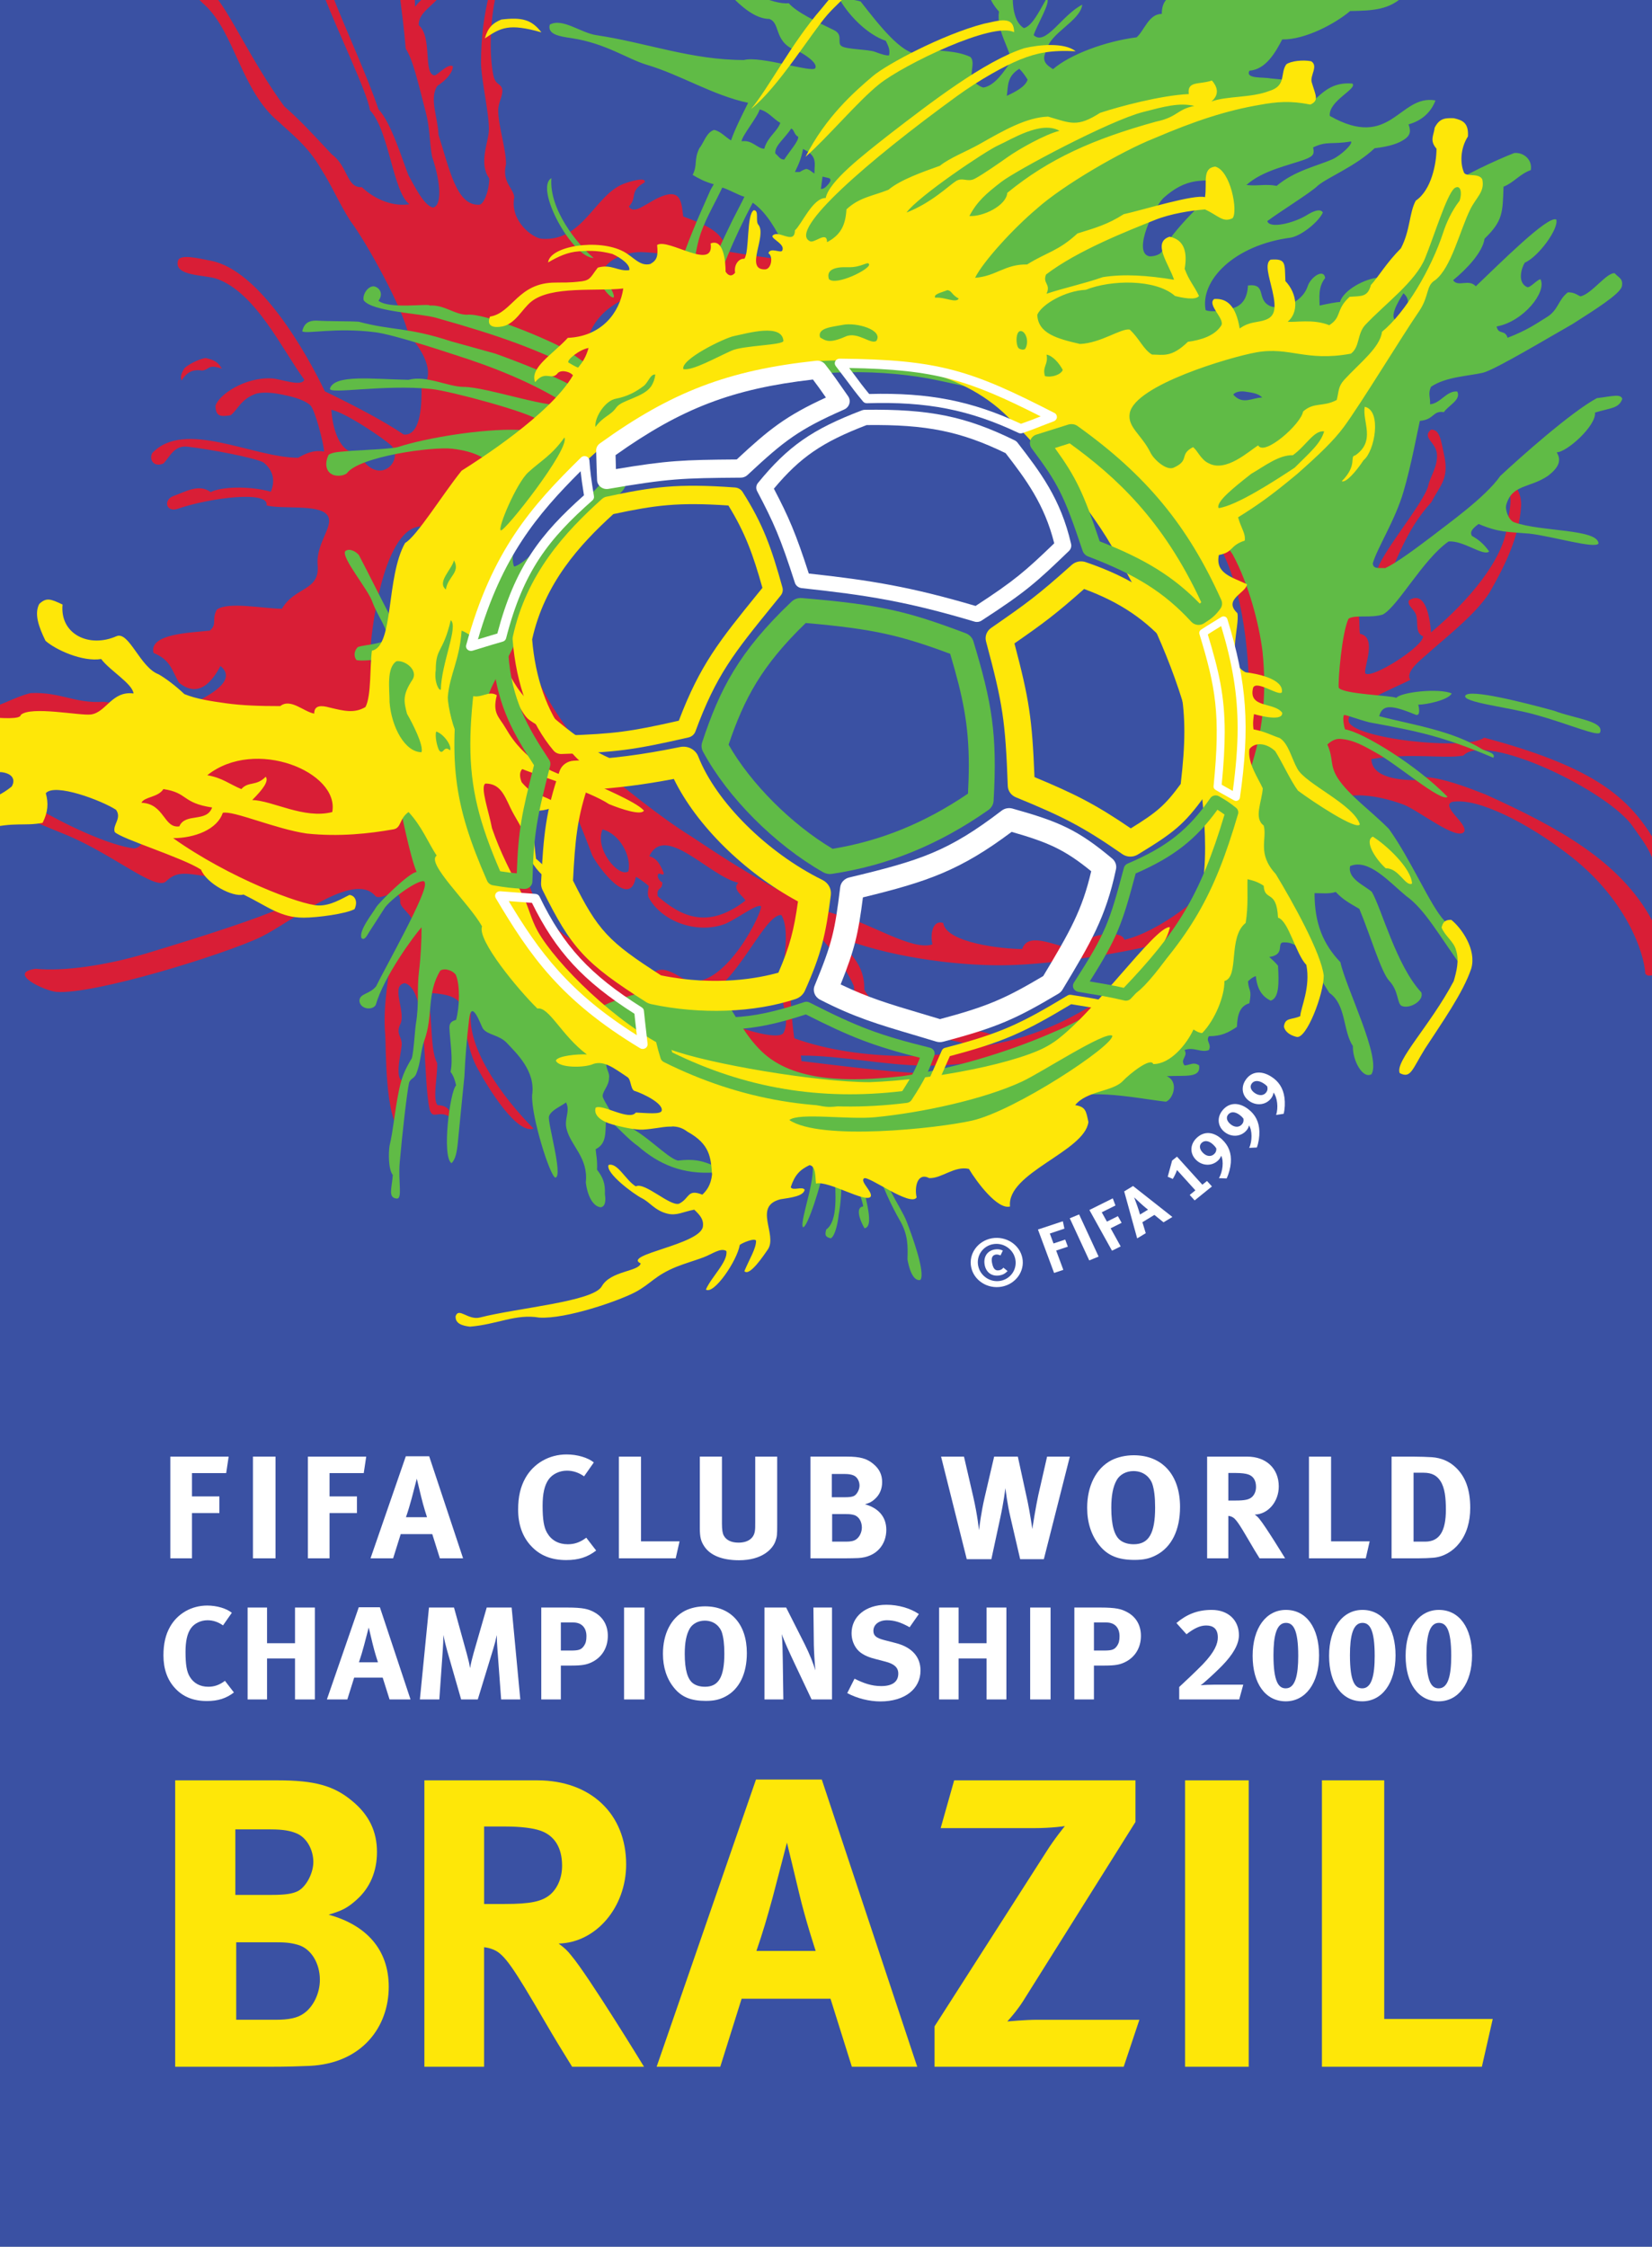 <?xml version="1.0" encoding="utf-8"?>
<!-- Generator: Adobe Illustrator 16.0.0, SVG Export Plug-In . SVG Version: 6.00 Build 0)  -->
<!DOCTYPE svg PUBLIC "-//W3C//DTD SVG 1.1//EN" "http://www.w3.org/Graphics/SVG/1.1/DTD/svg11.dtd">
<svg version="1.1" id="Layer_1" xmlns="http://www.w3.org/2000/svg" xmlns:xlink="http://www.w3.org/1999/xlink" x="0px" y="0px"
	 width="188.895px" height="256.869px" viewBox="0 0 188.895 256.869" enable-background="new 0 0 188.895 256.869"
	 xml:space="preserve">
<rect x="0" y="0" width="188.895" height="256.869" fill="#333333" stroke="none"/>
<g>
	<defs>
		<rect id="SVGID_1_" x="0" width="202.763" height="264.81"/>
	</defs>
	<clipPath id="SVGID_2_">
		<use xlink:href="#SVGID_1_"  overflow="visible"/>
	</clipPath>
	<g clip-path="url(#SVGID_2_)">
		<defs>
			<rect id="SVGID_3_" x="-4.153" y="-3.291" width="195.148" height="262.237"/>
		</defs>
		<clipPath id="SVGID_4_">
			<use xlink:href="#SVGID_3_"  overflow="visible"/>
		</clipPath>
		
			<rect x="-3.698" y="-2.524" clip-path="url(#SVGID_4_)" fill-rule="evenodd" clip-rule="evenodd" fill="#FFFFFF" width="194.621" height="261.327"/>
		
			<rect x="-1.646" y="-0.583" clip-path="url(#SVGID_4_)" fill-rule="evenodd" clip-rule="evenodd" fill="#3A51A3" width="190.542" height="257.451"/>
		<path clip-path="url(#SVGID_4_)" fill-rule="evenodd" clip-rule="evenodd" fill="#D91E36" d="M23.513,40.93
			c0.502,0.152,1.306,0.2,1.855,1.228c-1.605-0.595-1.421,0.144-2.274,0.205c-1.232-0.201-1.831,0.366-2.324,1.132
			c-0.247-0.467,0.123-1.079,0.317-1.4C21.79,41.463,23.039,40.985,23.513,40.93z"/>
		<path clip-path="url(#SVGID_4_)" fill-rule="evenodd" clip-rule="evenodd" fill="#D91E36" d="M145.607,104.97
			c-3.391,5.162-7.248,9.321-12.68,13.037c-2.459,1.67-8.207,5.247-8.545,4.517c-0.484-1.047,4.933-3.702,7.997-5.198
			c3.026-1.476,13.128-16.097,14.757-16.899C148.07,100.766,146.478,103.644,145.607,104.97z M108.656,122.75
			c-4.439,0.036-7.347-0.244-17.017-1.435c0-0.114-0.061-0.52-0.061-0.633c4.682,0,9.496,1.115,14.242,1.155
			c7.154,0.061,18.101-2.445,24.255-8.178c2.696-2.51,10.745-9.862,12.795-16.041c3.201,1.119,1.669,1.882,0.254,3.852
			c-2.962,4.128-14.68,15.797-19.038,17.529C119.727,120.73,113.095,122.718,108.656,122.75z M115.547,125.001
			c-0.745-0.118-1.848-0.285-2.589-0.402c-0.898,1.104-3.806,0.451-1.369-0.827c1.336,0.398,8.2-1.021,11.232-2.282
			C123.511,123.485,117.494,124.891,115.547,125.001z M91.452,105.692c1.182-0.499,5.182,4.521,6.186,7.067
			c0.052,2.1,1.717,2.762,2.534,3.547c2.271,2.194,10.532,2.469,10.955,3.427c-2.185,1.221-12.646,1.769-20.304-1.029
			C90.257,114.985,89.919,106.526,91.452,105.692z M110.14,117.756c-5.036,0-9.251-0.991-11.319-4.618
			c0.083-2.973-1.831-4.279-3.471-6.218c6.07,2.531,13.904,3.442,18.979,3.442c5.077,0,12.893-1.147,18.701-2.563
			c-2.219,2.315-5.466,5.657-8.715,7.458c-1.931,1.126-6.182,3.547-12.438,4.419c0-0.057,1.303-0.956,1.303-1.014
			C114.976,118.461,111.419,117.642,110.14,117.756z M79.042,95.628c-3.543-2.189-8.073-5.875-10.793-8.187
			c-1.679-1.528-4.385-5.457-5.407-7.2c-2.115-3.597-3.28-7.356-4.363-12.793c-0.898-5.099,2.484-15.127,8.771-19.354
			c4.979-3.347,11.128-5.441,17.155-6.77c6.192-1.07,17.308-1.573,23.931-1.046c6.938,0.619,14.479,5.857,19.098,10.746
			c2.029,2.147,12.218,11.831,12.416,12.237c2.575,5.279,3.266,13.482,2.887,19.965c-0.273,4.655-0.563,12.514-3.222,16.584
			c-1.683,2.587-7.009,6.706-10.939,7.64c-0.401-1.379-5.052-0.479-5.383,1.054c-2.013,0-5.585-2.234-6.312,0
			c-2.228,0-8.69-0.697-9.029-2.98c-1.285-0.402-1.498,1.447-1.232,2.445c-2.219,0.794-7.199-2.425-10.354-3.248
			C90.136,103.121,82.509,97.92,79.042,95.628z M89.609,118.055c-0.683,1.457-10.954-2.294-10.78-4.112
			c4.493,1.217,8.296-9.523,10.517-9.326c1.267,2.149-0.251,7.396-0.055,8.743C89.609,115.509,90.241,116.709,89.609,118.055z
			 M75.731,100.888c-0.466-0.239-0.667-0.819-0.415-0.998c0.247-0.065,0.643,0.34,0.561-0.149c-0.448-1.002-0.76-1.59-1.64-1.854
			c1.841-3.822,6.918,2.337,10.194,3.037c-0.845,0.751,0.74,1.65,0.792,2.049c-4.438,3.445-7.538,1.639-10.019-0.511
			C75.038,101.354,75.756,101.844,75.731,100.888z M68.897,94.829c1.956,0.498,3.329,3.05,2.959,4.792
			C70.749,100.377,67.946,97.075,68.897,94.829z M74.075,112.013c-2.746-0.3-3.592-3.446-5.716-4.619
			c-2.629,3.071-12.893-7.407-6.328-15.979c2.522,0.605,3.339,0.654,3.75,1.567c0.426,0.882,1.389,3.34,1.938,4.804
			c0.726,1.431,4.341,6.232,4.983,2.47c0.128,0,1.115,0.696,1.486,1.05c0,0.061-0.227,0.9-0.013,1.302
			c1.421,2.685,5.442,4.249,8.73,3.023c1.502-0.656,3.531-2.258,4.091-2.042c0.359,0.381-3.917,9.301-8.134,8.579
			C77.652,111.956,75.502,109.467,74.075,112.013z M75.916,32.833c1.443-0.301,2.695-0.321,4.288-0.745
			c2.015-0.46,7.927-1.146,8.091-0.112c0.167,1.035-2.903,1.953-4.065,1.982c-3.26,0-5.962,1.343-8.928,3.109
			c-3.091-0.031-8.549,2.856-8.034,1.421C68.739,34.386,73.086,33.42,75.916,32.833z M73.26,28.818
			c1.624,0.053,4.363,0.298,4.454,1.229c0.039,0.379-0.704,0.684-1.299,1.055c-2.98-0.098-5.075,0.908-7.238,1.93
			c0.196-0.989-0.545-0.741-0.464-1.377C68.928,29.845,71.276,28.841,73.26,28.818z M139.267,53.719
			c1.869-0.438,6.824,11.239,7.064,12.663c0.675,3.991-0.936,2.221-2.362,5.418c0.265-3.845-0.732-4.49-2.041-7.011
			c-0.743-1.712-1.489-3.423-2.239-5.135c-0.464-0.937-0.079-1.484-0.603-2.562C138.429,55.803,138.96,54.469,139.267,53.719z
			 M49.871,59.006c0.394-0.73,1.069-1.464,1.857-1.402c0.586,0.555,0.888,1.28,0.926,2.282
			C52.164,59.894,50.199,59.343,49.871,59.006z M50.422,73.076c-0.144,1.618,0.438,2.668,0.262,3.985
			c-0.209,0.771-1.171,0.95-1.15,1.944c0.019,1.042,1.446,1.924,1.266,2.643c-1.334,0-2.599-2.429-2.743-3.686
			c-0.775-0.228-1.572-0.025-1.517,0.518c0.313,2.985,4.949,5.673,4.26,6.325c-1.147,0-2.075-1.504-2.673-2.206
			c-0.314-0.049-0.768,0.288-0.796,0.504c-0.21,1.573,0.331,2.943,2.727,3.458c-0.02,0.471-0.212,0.953-0.558,1.229
			c-4.624,0-7.365-9.882-7.146-13.51c0.191-3.175,1.787-15.012,6.405-14.047C55.347,61.618,51.164,68.209,50.422,73.076z
			 M41.127,51.787c-2.465,0.268-3.133-3.23-3.24-4.929c1.514,0.235,6.007,3.283,6.832,4.063c0.845,0.798,0.389,2.307-0.635,2.73
			C43.028,54.185,41.548,53.252,41.127,51.787z M188.895,105.204c-3.634-6.742-10.754-10.627-19.037-14.373
			c-4.282-1.71-7.319-2.466-8.057-1.638c-1.712,0-4.938-0.26-4.995-2.409c4.557-0.746,8.242,0,10.517-0.397
			c2.535-2.749,16.633,4.056,19.405,8.141c0.752,1.112,1.559,2.041,2.167,3.496v-2.396c-3.012-4.885-7.356-8.122-19.187-11.293
			c-2.081,1.566-15.417,0.085-15.514-1.958c-0.081-1.65,5.314-3.745,7.07-4.65c-0.705-1.03,1.646-2.612,2.409-3.377
			c2.538-2.194,5.124-4.291,6.62-6.56c1.781-3.094,3.428-6.443,3.63-9.922c0.09-1.508-0.795-3.449-2.656-2.37
			c2.235,0.269,1.273,2.719,1.075,4.56c-0.425,3.917-4.404,8.636-8.717,12.246c-0.163-2.247-0.797-4.797-2.538-3.65
			c-0.188,0.65,0.722,1.034,0.882,1.81c0.175,0.868-0.137,1.922,0.757,2.287c0,1.188-5.841,4.881-6.606,4.249
			c-0.256-0.623,1.428-4.143-0.621-4.54c-0.138-0.795,0.094-2.101-0.438-2.903c1.533-0.553,1.801-1.898,3.066-2.349
			c1.689-3.146,2.529-6.491,5.55-9.808c0.888-1.776,2.016-2.597,1.488-5.186c-0.422-2.056-0.567-3.128-1.54-3.092
			c-1.096,0.92,0.575,1.403,0.681,2.802c0.104,1.395-0.763,2.558-0.981,3.549c-0.471,2.158-6.568,9.088-5.831,10.288
			c-1.374,0.049-9.142-2.749-9.8-2.886c-2.404-1.809-3.009-3.893-3.575-5.32c-3.104-7.858-10.914-16.941-19.245-20.169
			c-3.343-1.3-22.777-7.504-28.04-7.159c-3.821,0.114-10.161-0.892-13.738-1.488c-0.399-2.058-1.735-2.785-4.974-3.99
			c-0.242-1.896-0.242-3.844-4.156-1.403c-0.483,0.229-1.596,1.105-2.057,0.256c1.004-0.998-0.02-1.723,1.796-2.745
			c0.266-0.695-1.741-0.101-2.451,0.183c-3.262,1.303-4.619,6.621-9.312,6.26c-1.046-0.081-3.662-2.042-3.137-4.746
			c-0.099-1.081-1.433-1.685-0.952-3.755c0.052-1.614-0.854-4.29-0.888-6.104c-0.019-1.001,0.567-1.715,0.461-2.474
			c-0.16-0.756-0.758-0.419-1.013-1.613c-0.448-2.081-0.442-6.016,0.304-9.18l-0.791-0.004c-0.582,2.289-0.924,4.886-0.924,7.696
			c0,1.975,0.979,6,0.897,7.842c-0.057,1.318-1.196,3.739,0.053,5.446c-0.059,1.705-0.706,2.939-1.109,2.996
			c-2.656,0.194-3.448-4.099-4.704-7.992c-0.079-2.062-1.082-4.144-0.131-5.593c1.129-0.722,1.814-1.665,1.77-2.249
			c-0.596-0.349-1.798,1.093-2.112,1.049c-1.31-0.193-0.193-4.4-1.796-5.746c0-1.435,1.498-2.092,2.574-3.446L48.89-0.578
			c-0.5,0.324-0.969,0.782-1.441,1.346c-0.017-0.415-0.008-0.877,0.01-1.35h-1.756c0.234,1.906,0.502,3.818,0.689,6.147
			c0.845,1.297,1.392,3.828,2.287,7.239c0.497,1.89,0.417,3.415,0.726,5.1c1.003,2.947,1.154,5.644,0.095,5.824
			c-1.038-0.241-2.1-2.448-2.789-3.677c-0.545-1.3-1.985-6.104-3.435-7.542c-1.247-3.747-3.639-8.874-5.289-13.089l-0.976,0.002
			c1.758,4.578,4.923,10.98,5.299,13.19c2.212,2.366,2.604,9.338,4.505,10.735c-1.743,0.3-3.878-0.456-5.441-1.949
			c-1.766,0.118-1.557-2.378-3.435-3.747c-2.303-2.469-3.645-3.928-5.441-5.494C28.807,7.112,26.051,0.969,24.452-0.58h-2.099
			c0.329,0.446,0.685,0.837,1.058,1.149c3.438,3.163,4.158,9.824,8.481,13.381c1.28,1.212,3.358,2.795,4.778,5.301
			c1.299,2.007,2.11,4.022,3.408,6.029c1.904,2.54,6.007,10.013,6.624,12.965c1.415,1.558,3.303,4.339,1.499,6.193
			c0,1.234,0.064,5.428-2.035,5.244c-2.058-1.401-5.28-3.137-9.021-4.941c-2.156-4.505-7.486-13.855-13.016-14.926
			c-1.419-0.274-3.566-0.819-3.783,0.006c-0.473,1.792,3.067,1.573,4.432,2.053c4.475,1.568,7.536,8.18,10.017,11.532
			c-0.29,0.852-2.609-0.063-3.677-0.141c-3.102-0.187-6.107,1.867-6.474,3.126c0,1.312,0.688,1.239,1.729,1.087
			c0.801-0.604,1.173-1.902,2.978-2.488c0.902-0.212,2.09-0.041,2.739,0.091c0.902,0.183,2.506,0.483,3.379,1.239
			c0.547,0.472,1.533,4.348,1.595,5.313c-1.204-0.245-2.236,0.273-2.97,0.703c-5.19,0-13.005-4.464-16.704-0.517
			c-0.385,0.88,0.337,1.636,1.326,1.152c0.733-0.803,1.22-2.078,2.74-1.901c2.589,0.3,7.633,1.252,8.666,1.798
			c1.131,0.891,1.373,2.103,0.846,3.347c-2.537-0.7-5.762-0.554-6.869,0.049c-1.372-0.998-2.852-0.049-4.298,0.457
			c-1.115,0.448-0.821,1.793,0.39,1.493c3.85-1.345,10.672-2.149,10.287-0.429c1.715,0.458,5.829-0.147,6.883,1.029
			c1.054,1.173-1.268,3.148-1.038,5.806c0.257,2.977-2.607,2.434-4.087,4.98c-2.013,0-6.184-0.856-7.448,0.101
			c-0.635,1.201,0.101,1.602-0.793,2.397c-2.27,0.251-6.974,0.352-6.445,2.55c1.946,0.808,2.06,1.898,2.905,3.394
			c2.589,2.149,4.227-0.948,4.754-1.898c2.063,1.699-1.567,3.454-2.642,4.047c-3.434,0.848-5.441,0.6-10.747,0.048
			c-3.256,0.219-4.89-1.147-8.324-0.998c-2.18,0.552-3.611,1.671-5.135,1.678l-0.002,3.488c5.433,3.025,11.051,5.997,12.746,6.576
			c1.865,0.632,2.776,1.331,4.138,2.032c1.056,0.546,1.898,3.681,0.136,3.985c-2.642-0.251-8.08-2.726-11.524-4.875
			c-0.58-0.478-2.629-1.71-3.365-0.928c-1.034,1.099,2.135,2.21,7.417,4.393c5.231,2.27,9.767,6.154,11.016,5.229
			c1.216-1.147,1.946-1.062,4.778-0.616c3.886,0.616,6.054,2.267,8.539,3.561c-2.505,1.158-8.604,3.166-15.525,5.246
			c-4.547,1.362-9.448,2.075-12.637,1.752c-3.373,0.466,1.042,2.53,2.36,2.639c4.245,0.35,19.133-4.24,23.421-6.289
			c3.451-1.687,10.567-7.59,13.048-4.688c0.582,0.683,2.907-1.353,2.854,0.694c-0.024,0.904,2.271,1.796,1.162,3.296
			c0.106,1.399-1.056,2.199-2.431,4.396c-0.095,1.351-0.715,4.346-0.444,7.517c0.105,1.201-0.067,9.554,1.803,11.066
			c-0.428-1.513-0.618-4.149,0.438-5.794c-1.32,0.148-0.438-3.092-0.37-3.999c0.144-1.107-0.764-1.31-0.105-2.595
			c0.57-1.439-1.192-4.362,0.475-4.599c2.747,0.75,2.007,10.94,2.852,14.488c0.391,1.188,1.003-0.053,2.356,0.839
			c0.075-0.941-0.506-1.338-1.458-1.386c-0.614-0.589,0.026-3.568-0.053-4.799c-0.987-1.896-0.316-6.295-1.426-8.039
			c1.744,0.049,4.596,0.246,4.085,2.182c0.708,2.12,0.838,4.396,1.92,6.391c1.391,2.562,4.562,7.61,6.445,6.949
			c-3.364-3.386-8.226-9.678-7.009-14.176c1.214,1.698,3.378-0.032,4.28,1.25c1.849-0.999,2.429,0.85,2.905,3.696
			c1.267-1.45,1.744,4.348,4.648,3.346c-2.852-1.95-3.47-6.888-2.597-7.456c0.87-0.563,4.154,5.458,6.096,4.236
			c1.012-0.637,0.187-3.077-0.156-3.709c1.711-0.293,6.034,1.904,9.009,2.878c3.307,1.082,6.466,2.489,9.847,3.56
			c0.29,0.552,0.192,1.051-0.097,1.692c0.829,0,1.596-0.73,2.031-1.456c1.304,0.315,3.189,1.819,4.008,3.443
			c1.738,3.44,3.867,5.744,8.612,5.323c1.625-0.147,3.281-1.46,2.783-2.101c-0.496-0.642-2.72,0.389-4.084,0.588
			c-4.302-0.065-6.824-4.61-7.051-6.205c1.436-1.285,6.364,3.516,8.537,3.428c1.714-0.065,1.839-1.104,3.552-1.176
			c4.283,0.26,9.552-0.061,13.254-0.852c0.697,0.013,0.842,0.332,1.016,1.057c4.466-0.496,8.352-3.896,11.765-5.954
			c5.208-3.148,12.23-9.854,16.079-17.915c0-1.751,0.365-3.298,1.136-3.908c0.685-0.552,1.422,0.251,2.376,1.398
			c0.527-1.05,0.899-2.547,0.368-3.646c-1.105-1.051-1.456-2.181-1.105-3.146c1.188-3.348,6.292-2.348,9.243-1.249
			c1.704,0.633,6.212,4.262,6.974,3.099c0.414-0.904-2.748-2.899-1.378-3.398c3.017-0.534,8.888,2.644,13.053,5.844
			c6.88,5.129,8.928,11.54,9.021,13.79c0.202,0.282,0.454,0.26,0.771,0.202V105.204z"/>
		<path clip-path="url(#SVGID_4_)" fill-rule="evenodd" clip-rule="evenodd" fill="#60BB46" d="M63.05,20.369
			c-0.28,3.527,2.889,7.475,4.826,9.127C65.413,29.441,61.081,21.5,63.05,20.369z"/>
		<path clip-path="url(#SVGID_4_)" fill-rule="evenodd" clip-rule="evenodd" fill="#60BB46" d="M68.249,30.898
			c0.782,0.451,2.272,2.997,1.885,3.112C69.749,34.124,68.068,32.079,68.249,30.898z"/>
		<path clip-path="url(#SVGID_4_)" fill-rule="evenodd" clip-rule="evenodd" fill="#60BB46" d="M167.559,79.516
			c0.494-0.779,6.632,0.786,10.151,1.747c2.337,0.903,5.727,1.167,5.253,2.464c-0.184,0.559-3.54-0.957-7.385-2.01
			C172.589,80.857,167.091,80.301,167.559,79.516z"/>
		<path clip-path="url(#SVGID_4_)" fill-rule="evenodd" clip-rule="evenodd" fill="#60BB46" d="M160.129,36.691
			c-1.762,0.142-0.112-2.445,0.346-3.163C161.704,34.586,160.349,35.667,160.129,36.691z M143.447,86.358
			c-2.984,10.677-4.997,14.327-7.654,18.201c-3.741,5.446-8.22,10.519-15.281,13.426c-3.766,1.666-10.39,4.043-17.368,5.057
			c-6.12,0.678-12.462,0.669-16.094-2.874c-1.903-1.853-2.872-4.019-4.32-6.079c-2.429-2.525-10.502-0.697-13.738,0.881
			c-1.649,0.108-5.762-5.016-7.721-7.928c-7.322-10.19-7.264-18.57-5.73-26.456c0.664-3.456,3.803-5.949,4.022-9.971
			c0.458-2.044,1.814-4.542,3.449-6.942c2.396-0.787,4.825-3.605,7.118-5.624c0-1.782,2.05-1.746,1.278-3.757
			c-0.583-0.274-1.259-0.274-1.86,0.123c-3.047,3.18-9.184,10.093-10.765,10.356c-0.66-1.675,0.973-4.088,1.581-4.853
			c5.859-7.461,9.393-12.315,24.111-15.352c8.2-2.707,17.092-2.281,22.72-1.091c10.235,2.158,20.957,5.012,28.268,12.663
			c2.15,2.255,3.794,4.776,5.492,7.262c1.847,3.414,3.007,7.939,3.4,11.042C144.879,79.479,144.299,83.313,143.447,86.358z
			 M133.958,115.144c-0.185-0.471-0.375-0.941-0.567-1.415c-0.45-1.091,0.975-2.669,3.166-2.972c-0.081-0.73-0.168-1.46-0.253-2.19
			c0.166-1.415,2.872-2.579,3.629-3.56c0.303-0.535,0.598-1.078,0.895-1.621c0.62,0.177,1.129,0.36,1.37,1.07
			C139.78,108.591,135.524,114.462,133.958,115.144z M96.561,135.343c-0.237,0.066-0.381,0.057-0.557,0
			c0.091-0.379,0.284-0.574,0.557-0.699C96.686,134.898,96.674,135.181,96.561,135.343z M88.11,128.136
			c-0.43-0.292-0.9-0.488-1.299-0.88c0.195-0.362,0.002-0.61,0.371-0.881c0.428-0.085,0.866,0.119,1.299,0.179
			C88.699,127.262,88.141,127.685,88.11,128.136z M84.115,133.742c-2.889,0-3.065-1.496-6.605-1.051
			c-1.292-0.33-3.725-3.153-6.208-4.156c-0.233-0.148,3.719-0.417,4.165-0.399c2.169,0,8.809,0.349,10.232,0.349
			C85.923,128.532,84.283,133.609,84.115,133.742z M83.1,125.849c-0.021,0.169-0.179,0.314-0.371,0.352
			c-0.767,0-1.592-0.705-1.673-1.402C82.049,124.947,82.529,125.102,83.1,125.849z M76.601,123.217c1.103,0,2.066-0.305,2.97-0.702
			c0.667,0.131,1.166,0.26,1.671,0.702C79.344,123.217,77.84,124.952,76.601,123.217z M69.936,127.284
			c-0.122-0.297-0.754-1.241-0.983-1.784c-0.247-0.581,0.695-1.302,0.685-2.246c0.17-0.819-0.963-1.61,0.282-2.315
			c0.934,0.126,7.892,7.352,6.867,7.898C75.586,128.837,70.836,127.884,69.936,127.284z M80.843,35.801
			c1.356-4.469,3.062-8.543,5.227-12.625c3.26,2.271,4.142,7.889,7.217,9.708c-0.208,0.168-0.227,0.307,0.023,0.471
			c-1.296,0.598-1.75,0.951-2.415,1.579c-1.249-0.039-1.879,0.084-2.599,0.528c-1.18-0.063-1.824-0.03-2.783,0.525
			c-1.877,0.069-3.297,0.542-4.456,1.582c-0.193,0.117-0.353,0.132-0.556,0C80.378,37.153,80.756,36.071,80.843,35.801z
			 M86.862,12.509c1.02,0.263,1.47,1.026,2.362,1.541c-0.355,1.006-1.464,1.605-1.835,2.954c-0.798,0-1.372-1.048-2.589-0.85
			C84.8,15.567,86.653,13.342,86.862,12.509z M91.265,15.628c0.087,0.477-0.917,1.576-1.603,2.624
			c-0.529-0.048-0.583-0.348-1.004-0.699c-0.141-0.859,1.108-1.749,1.796-2.846C90.807,14.748,90.771,15.406,91.265,15.628z
			 M93.145,19.188c0,0.122-0.022,0.538-0.022,0.652c-0.308-0.176-0.533-0.458-0.928-0.527c-0.244,0.061-0.499,0.185-0.742,0.351
			c-0.187,0-0.371,0-0.558,0c0.438-0.91,0.728-1.548,0.929-2.632C92.845,17.554,93.269,17.988,93.145,19.188z M94.422,36.34
			c-0.128,0.264-0.467,0.562-0.929,0.701c-0.43-0.115-0.863-0.234-1.299-0.35c-0.402-0.248-0.017-0.978,0.186-1.229
			c0.462-0.16,1.442,0,2.042,0.351C94.475,36.009,94.475,36.135,94.422,36.34z M94.051,20.192c0.249,0.061,0.492,0.116,0.742,0.177
			c0.465,0.193-0.174,0.807-0.367,0.994c-0.193,0.17-0.307,0.235-0.562,0.235C93.929,21.131,93.985,20.659,94.051,20.192z
			 M116.55,7.862c0.436,0.43,0.74,0.9,0.951,1.249c-0.264,0.801-1.322,1.348-2.378,1.849C115.281,9.761,115.138,8.742,116.55,7.862z
			 M133.116,22.563c1.129-0.996,2.265-1.637,3.627-1.843c1.226-0.158,2.143-0.089,3.342,0c0.154,0.115,0.178,0.391,0.083,0.596
			c-1.861,0.572-6.568,5.685-7.301,7.404c-0.258,0.521-1.257,0.637-1.498,0.571C129.458,28.788,132.043,23.466,133.116,22.563z
			 M142.312,44.764c0.681,0.113,1.528,0.16,2.01,0.685c-1.131,0-2.212,0.899-3.31-0.335
			C141.205,44.831,141.763,44.693,142.312,44.764z M49.673,75.108c-0.557,0.583-0.875,1.516-1.658,1.597
			c-1.505,0-0.146-1.667,0.371-2.104c0.434,0,0.805-0.203,1.299,0C49.782,74.751,49.769,74.989,49.673,75.108z M45.602,73.373
			c-0.057-0.228-0.123-0.468-0.186-0.702c0.646-0.045,1.353,0.466,1.476,0.702C46.538,73.513,45.858,73.513,45.602,73.373z
			 M149.147,18.252c1.171-0.424,1.119-0.729,1-1.399c1.598-0.765,2.063-0.299,4.327-0.679c0.268,0.274-1.205,1.628-2.104,2.03
			c-1.687,0.75-4.332,1.297-6.392,3.047c-1.271-0.251-2.114,0.049-3.457-0.1C144.339,19.501,147.35,18.9,149.147,18.252z
			 M134.058-0.58c-0.194,0.138-0.374,0.27-0.538,0.391c-0.532,0.434-0.678,1.12-0.676,1.776c-1.5,0.006-1.976,1.879-2.875,2.678
			c-3.54,0.451-7.608,1.948-9.561,3.642c-0.689-0.444-1.425-0.918-0.741-2.143c0.319-1.964,3.855-3.345,4.082-5.228
			c-2.34,1.182-4.188,4.78-5.555,3.481c0.311-1.05,2.105-3.996,1.473-4.183c-1.004,1.784-1.691,3.133-2.59,3.384
			c-1.162-0.7-1.32-2.699-1.268-3.747c-0.071-0.012-0.137-0.029-0.198-0.051h-2.53c0.201,0.623,0.547,1.241,1.143,1.9
			c-0.314,2.296,1.371,4.356,1.355,5.708c-0.695,1.032-1.799,2.784-3.154,2.984c-0.537-0.17-0.97-0.531-1.26-1.008
			c-0.264-0.725,0.375-1.968-0.225-2.503c-1.695-0.774-3.487-0.583-4.738-0.927c-0.422,0.3-0.848,0.266-1.223,0.59
			c-1.91,0-4.456-3.292-6.568-5.989c-0.694-0.253-1.439-0.101-1.817-0.754L95.728-0.58c1.135,2.25,3.442,4.535,5.555,5.245
			c0.25,0.528,0.525,0.998,0.375,1.663c-0.251,0.055-0.889-0.117-1.605-0.401c-0.714-0.284-3.289-0.268-3.84-0.661
			c-0.543-0.388,0.251-1.286-0.859-1.823c-1.96-0.947-4.286-2.054-5.164-3.074c-0.937,0.095-2.224-0.29-3.68-0.949l-3.021,0.002
			c1.273,1.35,2.91,2.745,4.483,2.745c1.375,0.515,0.369,2.749,3.372,3.742c0.342,0.114,2.293,1.294,1.859,1.902
			c-0.377,0.517-6.234-1.448-8.136-0.949c-6.052,0-11.118-1.981-16.906-2.846c-1.758-0.264-3.858-2-5.296-1.2
			c-0.314,1.144,1.174,1.35,2.497,1.548c3.926,0.597,6.347,2.373,8.61,3.049c3.886,1.156,7.515,3.479,11.57,4.345
			c-0.555,1.143-1.46,2.86-1.954,4.296c-0.568-0.316-1.237-1.095-1.955-1.198c-0.882,0.306-1.149,1.466-1.683,2.12
			c-0.634,1.351-0.166,1.826-0.748,3.025c0.688,0.4,1.318,0.758,2.413,1.068c-0.146,0.259-0.359,0.572-0.486,0.904
			c-0.615,1.454-5.592,11.99-3.557,12.692c0.48,0.166,0.897-0.687,1.003-0.982c0.754-2.275,0.794-4.835,1.577-7.089
			c0.678-1.874,1.671-3.496,2.432-5.146c0.685,0.176,1.857,0.874,2.535,1.05c-0.217,0.479-0.987,1.92-1.374,2.696
			c-0.724,1.492-3.325,6.791-3.244,7.983c-0.244,0.062-8.997,9.446-9.49,9.517c-2.786,0.401-4.438-1.65-6.451-2.802
			c-1.805-1.036-9.113-4.152-11.161-3.907c-1.411,0-2.577-1.156-4.27-1.053c0-0.269-4.639,0.451-5.854-0.549
			c0.58-0.749,0.17-1.514-0.528-1.648c-0.742-0.019-1.32,0.999-1.162,1.599c0.955,1.31,6.464,1.48,8.286,2.003
			c7.183,2.031,11.453,3.496,17.537,6.624c0.006,0.913-0.81,0.894-0.83,1.45c-0.187,0-0.961-0.235-1.535-0.491
			c-1.386-0.767-5.411-2.429-8.431-3.497c-1.677-0.466-3.353-0.932-5.03-1.399c-5.068-1.658-6.615-1.192-10.579-2.242
			c-1.133-0.079-3.161-0.027-4.867-0.128c-0.801,0-1.367,0.278-1.578,1.227c0.508,0.337,3.817-0.471,8.294,0.099
			c2.167,0.252,8.428,2.36,9.139,2.583c4.327,1.374,8.809,3.128,12.73,5.604c-1.21,0.831-9.039-1.933-11.694-1.933
			c-1.792,0-4.276-1.362-6.317-0.809c-4.128-0.073-8.455-0.649-8.981,1c-0.152,0.706,6.09-0.505,11.586,0.049
			c2.132,0.217,11.397,2.706,12.255,3.584c0.286,0.29,0.065,0.746-0.004,1.091c-0.744,0-1.486,0-2.229,0
			c-4.241-0.161-10.689,0.943-13.757,1.937c-0.571,0.223-3.682,0.353-5.39,0.454c-1.14,0.118-2.081,0.1-2.613,0.454
			c-0.536,1.109-0.215,1.967,0.413,2.246c0.252,0.173,1.133,0.276,1.667-0.127c1.389-1.918,9.796-3.082,12.071-2.806
			c2.644,0.318,3.959,1.061,5.646,2.755c-0.316,0.112-11.929,16.47-12.7,16.503c-1.236-2.357-2.408-4.765-3.644-7.116
			c-0.365-0.426-1.106-0.807-1.553-0.434c-0.513,0.685,2.698,4.476,3.112,5.838c0.645,1.707,1.871,3.171,1.638,4.193
			c-0.477,0.599-2.548,0.665-3.288,0.919c-0.524,0.482-0.481,1.164-0.161,1.513c0.671,0.122,2.25-0.057,2.968-0.178
			c-0.193,0.705-0.477,1.159-0.582,2.107c0,1.375,3.134,19.342,4.479,22.289c-0.795,0-4.258,3.428-4.64,4.036
			c-0.378,0.68-2.011,2.651-1.671,3.511c0.36,0.372,0.664-0.365,0.94-0.778c0.54-0.843,1.215-1.873,1.749-2.718
			c1.099-1.394,4.563-3.669,4.551-2.821c0.452,0.932-4.608,9.837-5.562,11.832c-0.738,0.945-1.928,0.794-1.912,1.702
			c0.107,0.908,1.442,1.107,1.859,0.446c0.952-3.292,4.357-7.898,5.243-8.893c0,1.497-0.083,3.346-0.276,4.898
			c-0.29,2.286,0.028,3.759-0.37,6.143c-0.11,0.657-0.252,3.289-0.475,3.95c-0.846,1.395-1.188,2.278-1.48,3.746
			c-0.493,2.432-0.62,4.407-1.056,6.245c-0.122,0.734-0.159,2.693,0.371,3.341c-0.107,1.5-0.582,2.602,0.438,2.697
			c0.708,0.063,0.158-1.928,0.354-4.143c0.282-3.223,0.812-7.899,1.057-9.041c0.119-0.551,0.596-0.511,0.815-1.042
			c0.557-1.358,0.512-2.681,0.928-3.808c1.056-2.854,0.247-5.45,1.849-8.041c0.561-0.337,1.522,0.064,1.777,0.523
			c0.493,1.208,0.42,3.629,0.019,5.121c-0.529,0.149-0.792,0.352-0.761,0.986c0.076,1.467,0.434,3.575,0.126,4.958
			c0.327,0.413,0.532,1.021,0.635,1.548c-0.701,0.653-1.66,8.123-0.529,8.892c0.468-0.418,0.629-1.326,0.736-2.436
			c0.081-0.839,0.659-6.728,0.744-7.505c0.085-2.004,0.255-4.145,0.541-6.548c0.289-2.406,1.361,0.797,1.576,1.102
			c0.527,0.746,1.863,0.705,2.743,1.65c1.068,1.151,3.304,3.203,2.881,5.952c-0.106,2.474,2.072,9.375,2.668,9.437
			c0.898-0.164-0.933-6.364-0.74-6.997c0.211-0.697,1.267-1.099,1.954-1.597c0.505,0.974-0.233,1.849,0.049,2.984
			c0.466,1.986,2.524,3.316,2.206,6.164c0.16,1.361,0.756,2.74,1.707,2.836c0.543-0.088,0.594-0.777,0.477-1.494
			c0.053-1.248-0.211-1.902-0.898-2.799c0.052-1.146-0.119-1.742-0.158-2.347c1.38-0.69,1.04-2.063,1.215-3.649
			c1.372,1.2,2.611,2.611,3.62,3.288c2.351,2.058,5.097,3.306,8.9,3.009c0.767-2.113,10.723-1.771,10.885-1.5
			c0.896,1.5-1.305,6.945-0.933,7.754c0.467,0.336,2.25-5.301,2.402-6.865c0.128,0,1.101,0.461,1.223,0.461
			c0.121,2.57,0.422,5.693-0.952,6.689c-0.104,0.455-0.243,0.834,0.529,1.002c0.481-0.279,0.786-1.633,0.908-2.744
			c0.23-1.152,0.374-3.18,0.253-4.396c0.271-0.092,1.255-0.023,1.32,0.098c0.371,0.588,1.232,3.021,1.215,3.398
			c-0.846,0.096-0.477,1.395,0.157,2.498c1.353-0.234-0.315-4.449-0.476-6.795c0.064,0,1.997-0.049,2.062-0.049
			c0,1.273,1.735,4.719,2.429,5.895c1.003,1.695,0.94,3.123,0.897,4.492c0.092,0.602,0.529,2.6,1.48,2.354
			c0.582-0.805-0.888-4.904-1.585-6.699c-0.696-1.779-3.262-5.117-2.218-6.143c2.829-0.373,14.473-4.375,20.504-6.769
			c0-2.895,8.433-1.062,11.368-0.762c0.799-0.259,1.543-2.287,0.089-2.919c2.206-0.104,3.913,0.247,3.713-1.229
			c-0.647-0.458-1.114,0-1.671,0c-0.563-0.709,0.441-1.009,0-1.756c1.076-0.4,1.869,0.349,2.785,0c0.351-0.7-0.388-1.002,0-1.582
			c1.419,0,2.189-0.389,3.205-1.07c0.054-1.447,0.369-2.396,1.425-2.695c0.318-1.649-0.082-1.358-0.157-2.498
			c0.368-0.401,0.776-0.596,0.898-0.596c0.158,1.598,0.793,2.344,1.69,2.794c1.004-0.296,0.949-2.098,0.845-3.993
			c-0.371-0.451-0.716-0.731-1.004-1.003c1.903-0.247,0.781-1.643,1.636-1.667c1.986-0.057,2.663,1.72,5.229,5.767
			c1.958,1.346,1.533,4.342,2.7,6.09c-0.057,1.598,1.107,3.796,2.124,3.22c1.148-1.869-2.918-9.86-3.552-12.809
			c-1.955-2.048-2.959-4.396-2.959-7.896c0.949,0,1.639,0.103,2.426-0.133c0.851,0.889,1.43,1.188,2.7,1.934
			c1.265,3.049,2.504,7.266,3.421,8.231c1.087,1.146,0.872,2.563,1.403,2.854c0.908,0.414,2.62-0.595,2.255-1.545
			c-2.84-3.037-4.55-9.597-5.652-11.486c-0.848-0.751-2.802-1.5-2.485-2.947c2.112-0.901,4.438,1.791,6.417,3.426
			c2.135,1.514,3.728,4.465,6.623,8.486c0.855-1.326-1.303-4.646-2.264-5.672c-1.609-1.712-3.771-6.901-6.338-10.487
			c-1.904-1.949-4.638-3.899-5.863-5.829c-0.944-1.501-0.437-2.161-1.176-3.82c0.379-0.374,0.914-0.69,1.47-0.648
			c1.612,0.112,2.838,0.899,3.988,1.524c2.418,1.288,7.615,5.798,8.28,5.093c-3.585-3.666-9.756-7.413-11.718-7.709
			c-0.171-0.518-0.292-1.418-0.105-1.65c0.514,0.074,1.532,0.502,2.903,0.853c5.393,0.997,8.295,1.548,14.158,4.046
			c0.337-0.572-0.893-0.729-1.321-1.002c-3.382-2.099-7.818-2.744-11.727-3.746c0.368-1.448,1.532-1.25,4.225-0.151
			c0.414,0.074,0.397-0.526,0.243-1.171c0.93,0,3.408-0.523,3.828-1.278c-1.468-0.657-5.863-0.146-6.341,0.504
			c-0.524-0.293-6.025-0.401-6.586-1.161c-0.085-0.814,0.349-6.235,1.12-7.894c0.762-0.491,2.506-0.028,3.934-0.482
			c1.759-0.982,4.564-6.282,7.501-8.344c1.702-0.154,3.974,1.734,4.65,1.143c-0.685-0.948-1.213-1.347-1.983-1.792
			c-0.234-0.454,0.028-0.803,0.771-1.354c2.376,1.001,3.365,0.888,5.807,1.102c2.643,0.3,7.533,1.781,7.906,1.127
			c-0.085-1.679-6.634-1.33-9.65-2.424c-0.617-0.228-1.062-1.416-0.896-2.004c0.674-2.368,2.705-1.883,4.786-3.317
			c1.131-0.878,1.594-1.699,0.978-2.676c1.15,0,4.541-3.047,4.382-4.545c1.797-0.549,2.697-0.45,3.119-1.549
			c-0.154-0.644-1.218-0.3-2.908-0.099c-2.96,1.599-8.77,6.771-11.041,8.892c-1.69,2.447-6.163,5.598-7.765,6.863
			c-1.87,1.411-4.003,3.017-5.388,3.677c-0.69-0.052-1.388,0.154-1.428-0.548c0.526-1.799,2.546-4.897,3.507-8.177
			c0.907-3.078,1.617-7.018,1.878-8.11c1.694-0.15,1.428-1.198,2.748-0.998c0.48-0.75,2.008-1.399,1.525-2.361
			c-1.225-0.116-1.913,1.376-3.109,1.461c0.052-0.799-0.265-1.199,0.109-2c1.687-1.147,4.244-1.216,5.929-1.603
			c1.361-0.314,7.787-4.179,10.241-5.563c2.61-1.664,5.327-3.371,5.644-4.272c0.212-0.948-0.394-1.039-0.804-1.538
			c-0.891-0.145-2.606,2.337-3.899,2.633c-0.187,0-0.674-0.507-1.477-0.445c-1.079,0.841-1.073,1.979-2.323,2.782
			c-1.391,0.861-2.275,1.515-4.553,2.402c-0.309-0.987-1.046-0.289-1.257-1.288c3.063-0.559,5.758-3.945,5.019-5.395
			c-0.373,0-1.198,1.032-1.536,0.89c-1.159-0.539-0.633-2.199-0.265-2.787c1.587-0.699,3.91-3.896,3.605-4.935
			c-0.932-0.509-6.378,4.938-9.203,7.631c-0.791-0.898-2.062,0.149-2.593-0.7c1.534-1.249,3.383-3.195,3.594-4.744
			c2.116-2.048,2.067-2.982,2.17-5.944c1.162-0.45,1.848-1.449,3.117-1.897c0.211-1.2-0.845-2.072-1.906-1.948
			c-2.06,0.798-6.252,2.764-7.052,3.56c-0.189,0.208-6.242,9.74-8.424,10.676c-1.533,0.1-4.019,1.397-4.441,2.796
			c-0.429,0-1.37,0.2-2.323,0.401c0-0.823-0.211-2.098,0.637-3.148c-0.178-1.137-1.622-0.097-1.974,0.866
			c-0.722,2.231-3.424,2.741-4.3,2.351c-1.666-0.74-0.332-2.618-2.551-2.368c-0.158,2.747-2.004,2.652-3.092,2.857
			c-0.422,0.09-1.304,0.172-1.754-0.033c-0.646-3.347,3.195-7.435,9.76-8.292c1.279-0.253,3.222-1.875,3.644-2.873
			c-0.284-0.509-1.193-0.105-1.829,0.3c-1.42,0.89-4.27,1.613-4.521,0.686c1.372-1.041,5.003-3.28,5.757-4.039
			c1.173-0.991,4.29-2.193,6.512-4.29c1.743-0.201,2.757-0.57,3.382-1c0.843-0.549,0.705-1.107,0.499-1.729
			c1.504-0.42,2.567-1.369,3.078-2.738c-4.162-0.729-5.062,5.765-12.084,1.769c-0.171-1.728,3.195-3.09,2.587-3.696
			c-2.323-0.201-3.381,1.014-4.533,2.031c-0.009-2.228-1.82-2.343-4.826-2.617c-0.8-0.181-2.949,0.085-2.411-0.892
			c1.892-0.122,3.018-2.174,3.741-3.568c2.641,0.051,6.128-1.847,7.767-3.246c2.635-0.049,4.533-0.12,6.248-1.849H134.058z"/>
		<path clip-path="url(#SVGID_4_)" fill-rule="evenodd" clip-rule="evenodd" fill="#FEE708" d="M96.824-0.578
			c-0.626,0.689-1.476,1.427-2.198,2.246c-1.849,2.099-5.652,8.343-8.744,10.792c1.982-2.35,4.624-7.544,8.111-11.542
			c0.403-0.511,0.825-1.01,1.259-1.498L96.824-0.578z"/>
		<path clip-path="url(#SVGID_4_)" fill-rule="evenodd" clip-rule="evenodd" fill="#FEE708" d="M112.482,2.716
			c1.605-0.306,3.471-1.054,3.471,0.969c-2.362-1.268-12.631,3.707-15.406,5.926c-2.449,1.958-5.76,5.945-8.438,8.318
			c2.307-4.572,5.609-7.46,7.692-9.226C101.4,7.345,107.728,3.965,112.482,2.716z"/>
		<path clip-path="url(#SVGID_4_)" fill-rule="evenodd" clip-rule="evenodd" fill="#FEE708" d="M57.33,2.233
			c2.354-0.277,3.45,0,4.577,1.466c-3.734-1.066-4.648-0.532-6.467,0.688C55.778,3.167,56.342,2.633,57.33,2.233z"/>
		<path clip-path="url(#SVGID_4_)" fill-rule="evenodd" clip-rule="evenodd" fill="#FEE708" d="M156.047,46.509
			c1.975,0.416,1.159,5.085-0.138,6.11c-0.848,1.298-2.047,2.634-2.486,2.396c1.851-1.847,0.848-2.847,1.533-2.946
			C157.357,50.417,155.75,48.224,156.047,46.509z"/>
		<path clip-path="url(#SVGID_4_)" fill-rule="evenodd" clip-rule="evenodd" fill="#FEE708" d="M156.975,95.653
			c1.538,0.956,4.407,3.619,4.481,5.372c-0.768,0.365-1.513-1.801-3.009-1.753C157.171,98.11,155.995,96.095,156.975,95.653z"/>
		<path clip-path="url(#SVGID_4_)" fill-rule="evenodd" clip-rule="evenodd" fill="#FEE708" d="M165.95,105.169
			c1.156,0.924,2.906,3.39,2.281,5.556c-0.923,2.777-3.396,6.252-5.302,9.187c-1.492,2.418-1.615,3.423-2.88,2.774
			c-0.583-1.363,3.471-5.4,6.175-10.514c0.316-1.099,0.653-2.357,0.265-3.548c-0.265-0.999-1.265-1.599-1.654-2.58
			C164.957,105.582,165.119,105.128,165.95,105.169z"/>
		<path clip-path="url(#SVGID_4_)" fill-rule="evenodd" clip-rule="evenodd" fill="#FEE708" d="M166.897,22.948
			c-0.952,1.2-1.576,2.708-1.86,3.586c-1.379,4.228-4.322,9.203-7.015,11.4c-0.211,1.798-2.579,3.588-4.313,5.484
			c-0.706,0.78-0.602,1.259-0.86,2.309c-1.589,0.848-2.591,0.199-3.852,1.322c-0.22,1.425-4.435,5.152-5.133,3.873
			c-1.058,0.648-3.664,3.112-5.653,2.047c-0.897-0.399-1.27-1.458-1.796-1.847c-1.638,0.85-0.316,1.499-2.218,2.348
			c-0.843,0.375-2.276-0.96-2.64-1.706c-1.021-2.08-2.664-2.917-2.379-4.519c0.563-3.213,11.463-6.415,14.449-6.956
			c3.83-0.692,5.669,1.106,10.843,0.144c1.046-0.791,0.689-2.281,1.65-3.298c2.353-2.488,5.732-4.933,6.837-7.633
			c1.048-2.589,2.407-7.053,3.309-7.954C166.987,21.013,167.218,21.95,166.897,22.948z M148.038,53.469
			c-2.344,1.553-6.658,4.344-8.695,4.624c-0.373-0.697,1.816-2.416,3.728-3.924c1.503-0.862,3.157-2.174,4.759-2.125
			c1.532-1.099,2.401-2.875,3.577-2.725C150.995,50.722,149.832,51.671,148.038,53.469z M137.125,102.801
			c-1.242,4.128-6.844,11.224-7.582,10.793c-0.736-0.429,3.649-4.772,4.229-7.585c-1.654-0.26-9.1,10.529-13.65,13.389
			c-3.32,2.087-13.479,4.088-20.691,4.325c-6.107,0-18.504-2.116-22.812-3.745c-6.15-2.921-13.046-9.797-15.137-13.52
			c-0.764-1.361-1.042-2.801-1.745-4.168c-1.369-2.651-2.504-4.764-3.483-7.607c-0.334-1.832-1.389-4.744-0.748-5.101
			c1.622,0,2.124,1.213,2.84,2.742c0.515,1.102,1.433,2.375,1.887,3.657c-0.581,1.296,1.47,4.921,4.067,5.189
			c-1.004-1.046-2.218-2.344-3.011-2.992c-0.316-2.352-0.19-3.482-0.287-5.466c1.651,0,2.507-0.454,2.604-0.92
			c-2.177-1.249-2.476-0.661-3.955-2.356c-0.264-0.652-0.252-1.163,0.056-1.508c1.706,0.696,7.664,2.501,9.928,4.005
			c1.399,0.576,3.694,1.335,3.994,0.739c-0.941-1.07-5.37-2.835-6.276-3.342c-4.155-0.512-7.478-2.49-9.525-6.066
			c-0.749-1.305-1.56-1.674-1.021-3.778c-0.935-0.601-1.73,0.412-2.913,0.055c-0.597,1.587-1.05,2.624-1.58,4.421
			c-0.353-0.183-1.119-3.14-1.11-4.267c0.192-2.521,1.337-4.16,1.579-7.597c0.444,0.169,0.878,0.437,1.3,0.794
			c0.148,0.122-0.349,0.759-0.205,0.899c0.15,0.146,0.941-0.206,1.087-0.043c2.388,2.655,4.312,7.374,5.335,8.368
			c0.722,0.702,2.045,1.021,3.314,2.673c0.899-0.151,1.898,1.751,2.958,2.396c2.323,0.401,3.531,1.682,6.382,2.047
			c1.601-0.255,2.83-0.154,4.016-1.127c-3.318,0.276-9.078-1.671-9.519-3.021c-2.842-1.584-4.76-3.819-5.96-4.293
			c-2.792-1.099-4.695-7.193-4.936-7.539c-0.077-0.125-0.083-0.36-0.228-0.369c-0.688-0.023-1.609,0.799-1.836,0.276
			c-0.096-0.219,0.413-2.749,0.413-2.968c0-1.233,0.466-3.138,2.21-4.237c-0.581-0.65,1.385-3.057,1.665-3.297
			c0.888-1.938,2.963-4.573,4.798-6.525c2.725-2.912,8.067-7.91,9.387-7.51c1.638-1.499,3.992-2.914,6.094-3.771
			c3.469-0.477,8.857-3.572,16.464-3.641c5.387-0.047,14.198,0.888,19.737,6.471c3.177,3.082,8.879,9.616,11.84,14.72
			c3.731,6.437,7.003,13.231,8.894,20.498C137.29,87.88,138.643,97.748,137.125,102.801z M111.126,128.123
			c-3.947,0.888-17.305,2.331-20.869-0.069c1.056-0.875,6.692-0.024,9.809-0.324c5.23-0.503,12.381-2.02,16.801-4.079
			c2.218-1.03,9.515-5.806,10.318-5.238C127.335,119.555,116.023,127.024,111.126,128.123z M90.402,125.102
			c-2.22-0.252-3.487-0.503-4.148-1.014c4.201,0.365,5.985,1.087,8.136,1.25c2.238,0.162,6.893-0.536,8.012-0.025
			c-1.912,0.536-6.419,1.281-7.667,1.236C93.307,126.497,91.669,125.8,90.402,125.102z M51.464,85.788
			c-0.74-0.648-0.74,0.551-1.222,0.04c-0.229-0.303-0.551-1.67-0.363-2.189C50.706,83.881,51.706,85.26,51.464,85.788z
			 M49.826,76.599c0-2.609,0.845-1.95,1.714-5.692c0.9,0.705-1.08,4.938-1.133,7.939C50.185,79.008,49.615,77.946,49.826,76.599z
			 M51.912,64.062c0.767,1.396-0.711,1.846-0.928,3.334C49.932,66.556,51.622,65.157,51.912,64.062z M60.398,54.003
			c1.452-1.334,2.666-1.913,4.138-3.982c0.68,1.269-6.86,10.826-7.272,10.618C56.853,60.43,59.061,55.219,60.398,54.003z
			 M67.299,39.785c-0.32,1.109-0.692,1.614-1.173,2.219c-0.093,0.088-1.036-0.508-1.122-0.555
			C64.739,41.176,66.296,39.934,67.299,39.785z M96.917,30.55c1.639,0.061,2.322-0.756,2.455-0.328
			c0.168,0.541-3.788,2.498-4.589,1.691C94.43,30.805,95.531,30.5,96.917,30.55z M96.332,37.147
			c1.599-0.326,4.683,0.568,3.882,1.817c-0.602,0.492-2.149-1.104-3.523-0.491c-1.814,0.806-2.281,0.502-2.922,0.101
			C93.416,37.465,95.223,37.374,96.332,37.147z M83.924,38.422c1.6-0.328,5.49-1.482,5.657,0.553c-0.063,0.505-4.55,0.5-5.925,1.112
			c-1.814,0.807-4.482,2.321-5.516,2.117C77.787,41.096,82.815,38.649,83.924,38.422z M70.437,45.581
			c1.315-0.256,2.278-0.783,3.164-1.454c0.527-0.399,0.768-1.391,1.33-1.304c-0.063,0.505-0.219,0.959-0.485,1.354
			c-0.882,1.268-3.354,1.542-3.963,2.396c-0.695,0.983-1.425,0.951-2.402,2.24C67.967,47.703,69.216,45.775,70.437,45.581z
			 M109.628,34.136c-0.336,0.565-1.584-0.198-2.693-0.1c-0.24-0.401,0.739-0.6,1.406-0.865
			C108.867,33.258,108.784,33.688,109.628,34.136z M114.16,16.608c1.475-0.655,4.872-2.85,6.986-1.653
			c-1.638,0.399-4.648,2.098-5.917,2.997c-0.783,0.556-2.982,2.094-3.804,2.498c-0.82,0.406-1.359-0.217-2.112,0.251
			c-0.755,0.464-2.802,2.498-5.654,3.597C104.927,22.5,112.685,17.263,114.16,16.608z M130.681,12.813
			c2.464-0.636,4.147-1.104,5.875-0.704c-1.991,0.4-1.91,1.286-4.369,1.797c-7.164,1.979-12.255,4.247-17.011,8.143
			c-0.105,1.447-2.747,2.748-4.333,2.648c0.888-1.676,1.9-2.547,3.645-3.897C116.236,19.45,126.856,13.8,130.681,12.813z
			 M116.509,37.909c0.623-0.353,1.258,0.994,0.742,1.932c-0.096,0.183-0.482,0.16-0.742,0
			C116.19,39.59,116.093,38.31,116.509,37.909z M119.667,40.542c0.727,0.144,1.437,0.972,1.854,1.755
			c-0.209,0.514-1.197,0.903-2.041,0.702C119.162,41.875,119.888,41.692,119.667,40.542z M48.2,85.999
			c-1.871,0.003-3.431-2.831-3.657-5.706c-0.002-1.557-0.369-3.945,0.792-4.696c0.994-0.141,2.486,1.019,1.847,2.081
			c-1.164,1.747-1.026,2.486-0.641,3.933C47.144,82.649,48.454,85.188,48.2,85.999z M37.99,92.842
			c-3.222,0.836-6.817-1.313-9.149-1.377c1.255-1.253,1.924-2.189,1.539-2.657c-1.104,1.124-1.95,0.475-2.783,1.407
			c-1.3-0.527-2.212-1.313-3.899-1.581C29.171,84.263,38.856,88.273,37.99,92.842z M20.504,94.479
			c-1.796,0.252-1.69-2.598-4.332-2.7c0.337-0.705,1.896-0.594,2.514-1.564c2.831,0.423,2.091,1.582,5.569,2.104
			C23.623,94.08,21.192,92.884,20.504,94.479z M-1.646,87.875c0.677,0.236,1.33,0.41,1.863,0.41
			c1.427,0.202,1.499,1.046,1.112,1.646c-1.12,0.903-1.959,1.203-2.973,1.666l-0.002,3.159c3.412-0.819,4.314-0.28,6.514-0.677
			c0.632-1.25,0.685-2.247,0.369-3.395c1.041-1.201,6.404,0.843,8.03,1.898c0.696,0.988-0.42,1.71-0.15,2.541
			c0.765,0.79,7.729,2.912,9.871,4.302c0.635,1.599,3.645,3.196,4.859,2.847c2.741,1.339,4.187,2.644,6.869,2.644
			c1.596,0,4.862-0.445,5.823-0.977c0.421-0.9,0.021-1.576-0.592-1.618c-0.849,0.405-2.131,1.24-3.54,1.2
			c-1.952-0.037-10.197-3.139-16.608-7.695c2.459-0.009,5.046-0.993,5.672-2.895c1.162-0.3,6.021,1.847,9.605,2.367
			c3.701,0.39,7.143,0.013,9.934-0.486c0.895-0.162,0.641-1.233,1.706-1.972c1.524,1.638,2.232,3.487,3.215,4.983
			c-1.267,0.848,3.749,5.486,5.187,8.09c-0.591,1.553,4.128,7.233,6.331,9.395c1.321-0.251,2.757,3.086,5.654,5.243
			c-1.112-0.049-3.325,0.161-3.542,0.7c0.324,0.877,3.328,0.848,4.314,0.377c1.234-0.377,2.295,0.471,3.876,1.521
			c0.401,0.269,0.34,1.261,0.74,1.55c0.999,0.303,3.4,1.462,3.169,2.299c-0.122,0.437-1.743,0.251-2.958,0.199
			c-0.74,1.001-3.854-1.036-4.596-0.548c-0.266,0.896,0.707,1.581,1.982,1.926c0.898,0.243,2.52,0.632,3.458,0.572
			c2.398-0.164,3.646-0.852,5.071,0.247c2.557,1.41,2.664,2.923,2.802,4.894c-0.138,1.207-0.617,1.832-1.111,2.297
			c-1.744-0.699-1.43,0.428-2.656,1.031c-1.014,0.354-3.947-2.525-4.951-1.979c-1.164-0.701-2.095-2.762-3.118-2.445
			c-0.363,0.941,2.907,3.346,3.805,3.795c0.939,0.471,1.479,1.396,2.887,1.76c1.117,0.285,1.798-0.209,3.11-0.445
			c0.686,0.656,1.095,1.131,0.988,1.938c-0.321,2.07-9.257,3.191-7.114,4.205c-0.213,0.945-3.463,0.832-4.457,2.633
			c-1.023,1.742-9.616,2.449-13.905,3.547c-1.387,0.352-2.434-1.201-2.8-0.15c-0.061,0.867,0.791,1.1,1.639,1.201
			c3.116-0.252,5.238-1.494,7.906-1.039c3.095,0.203,9.23-1.961,11.006-2.912c1.794-0.955,2.222-1.889,4.702-2.895
			c0.883-0.357,2.139-0.725,3.072-1.072c1.021-0.383,1.98-1.146,2.633-0.729c0.213,1.201-1.721,2.965-2.339,4.404
			c0.885,0.629,3.556-3.252,3.872-5.102c0.266-0.23,1.736-0.842,1.864-0.477c0,0.91-0.753,2.076-1.336,3.475
			c0.595,0.664,2.249-1.861,2.695-2.498c1.109-1.699-1.727-4.91,1.421-5.717c1.334-0.203,2.646-0.377,2.775-1.094
			c-0.267-0.42-1.366,0.166-1.591-0.289c0.458-1.395,1.041-1.992,2.149-2.523c0.752,0.115,0.642,1.371,0.742,2.109
			c1.427-0.377,5.743,2.299,6.258,1.48c0.227-0.549-1.254-1.707-0.772-2.074c0.482-0.363,5.327,3.299,6.019,2.176
			c-0.266-1.148,0.068-2.908,1.443-2.207c1.439,0.049,2.847-1.416,4.533-1.053c0.898,1.498,3.277,4.695,4.704,4.297
			c-0.424-3.848,8.533-6.273,8.96-9.655c-0.268-1.26-0.297-1.735-1.512-1.933c1.32-1.65,4.288-1.533,5.441-2.749
			c0.852-0.896,3.224-2.75,3.486-1.947c1.978,0.021,3.845-2.303,4.597-3.949c0.424,0.252,0.688,0.401,1.004,0.401
			c1.445-1.479,2.566-4.205,2.536-5.943c1.742-0.451,0.368-4.995,2.431-6.646c0.319-1.955,0.168-3.767,0.211-4.995
			c0.687,0.154,1.267,0.349,1.85,0.751c0.104,1.848,1.479,0.352,1.637,3.644c1.215,0.35,2.025,4.155,3.243,5.405
			c0.498,2.584-0.643,4.854-0.698,5.852c-0.948,0.454-1.76,0.112-1.865,1.211c0.105,0.508,0.597,0.962,1.44,1.165
			c1.126,0.3,3.093-4.845,3.11-6.986c-0.266-2.551-3.591-8.508-5.494-11.641c-2.167-2.344-0.951-3.995-1.373-5.543
			c-1.163-0.848-0.212-2.697-0.105-4.245c-0.515-1.156-1.759-2.897-1.527-4.485c0.586-0.807,1.919-0.755,2.955,0.238
			c0.842,1.35,1.739,3.346,2.594,4.507c1.774,1.321,6.725,4.589,7.078,3.854c-0.719-2.273-6.172-4.613-7.131-6.329
			c-0.695-1.241-1.014-2.878-2.016-3.531c-1.161-0.402-1.697-0.75-3.011-0.999c-0.105-0.749-0.014-1.26,0.053-1.747
			c0.807,0.236,3.33,0.848,3.223-0.154c-0.899-1.248-3.909-0.477-3.327-2.846c0.374-0.94,2.943,1.001,3.292,0.508
			c0.239-1.573-3.052-2.161-4.138-2.284c-2.296-1.054-0.641-5.295-0.95-6.763c-1.672-1.578,0.973-2.28,1.108-3.3
			c-1.797-0.848-3.646-1.25-3.225-3.346c1.744-0.348,1.165-1.05,2.96-1.65c0.106-0.844-0.354-1.262-0.763-2.66
			c2.091-1.311,3.592-2.312,6.784-4.979c2.465-2.174,4.154-3.792,5.29-5.328c2.027-2.749,6.641-10.373,8.664-13.312
			c1.136-1.721,0.731-2.859,1.79-3.491c1.848-1.397,2.813-5.645,4.017-8.091c0.685-1.399,1.698-2.025,1.376-3.447
			c-0.423-0.799-1.973-0.193-2.118-0.844c-0.385-0.914-0.438-2.629,0.479-4.052c0.097-1.553-0.6-1.855-1.613-2.087
			c-0.905-0.018-1.61-0.06-2.19,1.089c-0.104,0.898-0.612,1.443,0.21,2.396c0,1.684-0.583,4.746-2.375,5.944
			c-0.767,1.447-0.608,3.365-1.695,5.445c-1.688,1.699-2.57,3.266-3.43,4.196c-0.373,1.397-1.059,1.249-2.435,1.349
			c-1.636,1.498-0.842,2.297-2.326,3.246c-1.85-0.749-3.945-0.284-4.753-0.4c1.271-1.048,1.109-3.197-0.263-4.645
			c-0.105-1.948,0.157-2.599-1.69-2.449c-0.718,0.456-0.16,1.958,0.211,3.597c0.477,2.098,0.252,2.917-0.839,3.3
			c-0.907,0.324-1.751,0.148-2.908,0.972c-0.427-2.573-1.432-3.471-2.909-3.373c-0.891,0.653,1.282,2.288,0.792,3.047
			c-0.739,1.15-2.268,1.643-3.805,1.85c-1.901,1.847-2.841,1.457-4.101,1.459c-0.979-0.557-1.461-1.869-2.556-2.858
			c-0.987-0.171-3.282,1.544-5.682,1.646c-2.648-0.608-4.803-1.21-4.884-3.345c0.542-1.218,3.223-2.745,5.547-2.848
			c2.853-1.148,7.979-1.261,10.197,0.701c0.719,0.194,2.374,0.547,2.746,0c-0.634-1.299-1.11-1.699-1.638-3.097
			c0.316-1.799,0.021-3.322-1.724-3.673c-2.059,0.65-0.02,3.222,0.51,4.921c-3.013-0.5-5.748-0.683-8.139-0.3
			c-2.322,0.799-4.178,1.16-6.443,1.898c0.529-1.147-0.477-1.147-0.054-2.198c3.593-2.747,9.364-5,12.468-6.244
			c1.743-0.697,4.054-1.072,5.706-1.198c1.531,0.699,2.047,1.553,3.156,1.003c0.641-0.758-0.213-5.45-1.993-5.899
			c-1.53,0.192-0.897,1.848-1.163,3.497c-1.193-0.365-7.035,1.443-9.298,1.948c-1.796,1.149-3.169,1.549-5.283,2.198
			c-2.219,2.047-3.491,2.13-5.758,3.547c-2.537-0.05-3.539,1.349-5.952,1.524c0.933-1.875,4.396-5.658,7.034-7.876
			c2.965-2.678,9.716-6.595,13.447-8.073c4.701-2.005,8.226-3.161,11.991-3.81c2.076-0.383,3.593-0.499,5.862-0.049
			c1.058-0.45,0.575-1.115,0.162-2.549c-0.227-0.768,0.79-1.847-0.056-2.398c-0.931-0.193-2.349-0.03-2.852,0.351
			c-0.74,1.048,0.052,2.446-1.955,3.047c-2.062,0.798-4.809,0.55-6.604,1.198c1.059-0.897,0.546-1.832,0.053-2.397
			c-1.425,0.5-2.853,0-2.642,1.548c-3.222,0.15-8.03,1.45-10.143,2.149c-2.608,1.668-3.329,1.198-5.944,0.43
			c-2.43,0.075-4.993,1.522-7.791,3.116c-1.486,0.845-3.471,1.601-4.582,2.506c-1.945,0.693-4.507,1.591-5.879,2.739
			c-1.768,0.714-3.353,0.866-4.807,2.249c-0.105,1.848-0.687,2.939-2.218,3.746c0-1.398-1.514,0.263-2.007-0.14
			c-2.378-1.259,6.601-9.102,16.854-16.552c2.587-1.878,5.507-3.497,7.235-4.188c1.85-0.751,3.541-1.099,6.34-0.949
			c-1.273-1.034-4.227-0.75-5.865-0.351c-4.543,1.45-10.768,6.267-15.355,9.798c-3.204,2.522-6.965,5.419-7.353,7.329
			c-1.491-0.016-2.733,2.999-3.522,3.702c-0.024,1.75-1.958-0.188-2.577,0.638c-0.05,0.39,1.496,0.945,1.127,1.677
			c-0.167,0.333-1.391-0.43-1.577,0.304c0.571,0.329,0.351,1.902-0.454,1.841c-2.269,0,0.31-3.853-0.694-5.097
			c-0.374-0.406,0.122-1.671-0.535-1.665c-0.838,0.499-0.479,4.792-1.073,5.548c-0.604-0.057-1.216,0.651-1.056,1.6
			c-0.423,0.498-0.804,0.318-1.088-0.126c0-1.042-0.197-3.844-1.714-3.222c0.477,3.246-4.887-0.673-6.118,0.176
			c0.129,1.249,0,1.735-0.769,2.167c-1.202,0.313-1.93-0.817-3.073-1.421c-2.877-1.524-8.437-0.624-8.621,1.247
			c1.147-0.67,2.214-1.178,3.524-1.271c1.446-0.11,2.431-0.059,3.819,0.297c1.014,0.454,2.09,1.266,1.938,1.853
			c-1.297,0.174-2.025-0.73-3.593-0.29c-0.785,0.991-0.801,1.414-1.814,1.565c-1.655,0.201-2.111,0.12-3.046,0.149
			c-4.288,0-4.906,3.481-7.469,3.887c-0.464,1.127,0.437,1.314,1.396,1.131c1.521-0.3,2.267-2.003,3.327-2.846
			c2.291-1.833,7.451-1.15,10.514-1.498c-0.4,2.759-2.482,5.484-6.34,5.644c-1.745,1.908-4.384,3.396-3.742,5.068
			c1.206-1.472,1.867-0.063,2.622-1.072c0.499-0.41,1.526-0.037,1.703,0.3c-2.589,4.446-10.865,9.722-12.724,10.887
			c-2.103,2.592-5.131,7.513-6.465,8.267c-2.206,3.893-1.257,11.815-3.793,12.315c-0.255,1.727-0.049,5.138-0.74,6.443
			c-1.295,0.759-2.473,0.442-4.072,0.065c-0.948-0.264-1.791-0.313-1.791,0.685c-1.181-0.194-2.698-1.796-3.882-0.856
			c-2.318,0-4.349-0.065-6.212-0.325c-1.733-0.243-3.379-0.486-4.752-1.049c-0.951-0.901-2.115-1.797-2.958-2.267
			c-2.115-0.796-3.378-4.972-4.81-4.347c-3.12,1.37-6.481-0.219-6.16-3.625c-1.375-0.648-1.841-0.831-2.662-0.069
			c-0.582,1.099-0.105,2.55,0.714,4.217c1.172,1.042,4.253,2.429,6.366,2.081c0.951,1.296,3.582,2.814,3.698,3.94
			c-2.476-0.323-3.12,2.158-4.86,2.4c-1.229,0.171-6.869-0.997-8.03,0.049c-0.031,0.528-2.087,0.39-4.026,0.236L-1.646,87.875z"/>
		<polygon clip-path="url(#SVGID_4_)" fill-rule="evenodd" clip-rule="evenodd" fill="#60BB46" points="56.308,73.238 
			54.626,73.716 55.427,75.229 57.642,74.398 		"/>
		<path clip-path="url(#SVGID_4_)" fill-rule="evenodd" clip-rule="evenodd" fill="#FFFFFF" d="M92.954,43.391
			c0.538,0.708,0.911,1.233,1.484,2.058c-4.598,2.116-6.5,3.638-10.198,7.08c-6.106,0.047-7.921,0.113-13.81,1.101
			c-0.002-0.057-0.009-0.217-0.009-0.217s-0.022-0.834-0.037-1.379C77.919,46.681,83.765,44.441,92.954,43.391z M93.341,41.242
			C83.265,42.316,76.792,44.79,68.6,50.69c-0.283,0.203-0.444,0.497-0.434,0.831l0.053,1.974l0.053,1.406
			c0.012,0.301,0.162,0.587,0.411,0.776c0.25,0.191,0.574,0.271,0.888,0.216c6.899-1.186,8.388-1.232,15.132-1.283
			c0.288-0.002,0.563-0.109,0.766-0.301c4.242-3.957,5.879-5.21,11.051-7.489c0.29-0.127,0.507-0.369,0.594-0.661
			c0.087-0.292,0.037-0.604-0.138-0.857l-0.34-0.489c-0.96-1.386-1.36-1.959-2.281-3.15C94.122,41.362,93.734,41.202,93.341,41.242z
			"/>
		<path clip-path="url(#SVGID_4_)" fill-rule="evenodd" clip-rule="evenodd" fill="#FFFFFF" d="M58.17,103.024
			c0.381,0.027,0.779,0.06,0.779,0.06s1.402,0.103,1.877,0.14c2.737,5.569,5.859,8.948,11.718,12.677
			c0.033,0.306,0.102,0.971,0.102,0.971s0.087,0.753,0.17,1.479C65.023,113.445,61.657,108.815,58.17,103.024z M56.697,102.136
			c-0.109,0.166-0.112,0.373-0.012,0.543c3.911,6.577,7.382,11.662,16.511,17.167c0.18,0.111,0.41,0.106,0.592,0
			c0.183-0.104,0.281-0.303,0.26-0.503l-0.294-2.573l-0.128-1.212c-0.016-0.159-0.105-0.3-0.245-0.385
			c-5.917-3.731-8.977-7.045-11.69-12.672c-0.083-0.171-0.271-0.291-0.472-0.305l-2.167-0.158l-1.845-0.142
			C57.001,101.885,56.809,101.974,56.697,102.136z"/>
		<path clip-path="url(#SVGID_4_)" fill-rule="evenodd" clip-rule="evenodd" fill="#60BB46" d="M121.175,51.047
			c0,0,0.625-0.2,1.137-0.359c5.255,3.81,10.669,8.724,15.042,18.164c-0.052,0.052-0.106,0.109-0.164,0.158
			c-3.012-3.081-6.262-5.096-11.448-7.12c-1.836-5.474-2.665-7.268-5.123-10.667C120.846,51.15,121.175,51.047,121.175,51.047z
			 M122.136,48.545l-1.609,0.507l-2.03,0.638c-0.33,0.106-0.575,0.347-0.685,0.659c-0.107,0.314-0.041,0.652,0.159,0.922
			c2.948,3.955,3.646,5.185,5.82,11.705c0.101,0.295,0.335,0.534,0.64,0.648c5.53,2.112,8.725,4.136,11.785,7.461
			c0.364,0.396,0.983,0.478,1.445,0.186c0.898-0.568,1.314-0.905,1.879-1.675c0.215-0.295,0.255-0.674,0.107-1.002
			c-3.836-8.522-8.604-14.288-16.461-19.904C122.897,48.484,122.48,48.436,122.136,48.545z"/>
		<path clip-path="url(#SVGID_4_)" fill-rule="evenodd" clip-rule="evenodd" fill="#FFFFFF" d="M97.769,42.957
			c0,0-0.336-0.442-0.671-0.883c9.886,0.166,13.674,1.37,21.896,5.532c-0.063,0.024-0.227,0.087-0.227,0.087
			c-0.525,0.211-1.088,0.434-2.031,0.76c-5.623-2.622-10.541-3.588-17.351-3.408C98.704,44.22,98.243,43.602,97.769,42.957z
			 M95.511,41.293c-0.096,0.174-0.077,0.391,0.046,0.551l1.3,1.715c0.525,0.709,1.02,1.38,1.823,2.342
			c0.109,0.132,0.277,0.207,0.454,0.2c6.852-0.214,11.709,0.736,17.326,3.393c0.136,0.063,0.294,0.073,0.438,0.024
			c1.12-0.383,1.748-0.635,2.303-0.858l1.295-0.495c0.199-0.075,0.34-0.257,0.354-0.459c0.012-0.203-0.094-0.398-0.283-0.493
			c-9.487-4.862-13.141-6.107-24.561-6.208C95.796,41.003,95.608,41.116,95.511,41.293z"/>
		<path clip-path="url(#SVGID_4_)" fill-rule="evenodd" clip-rule="evenodd" fill="#FEE708" d="M122.48,114.811
			c0.168,0.025,0.363,0.057,0.363,0.057c1.085,0.171,1.94,0.306,3.229,0.58c-5.927,4.254-10.189,6.896-19.116,8.978
			c0.324-0.66,0.631-1.354,0.982-2.161c0,0,0.518-1.176,0.672-1.521C114.769,119.126,117.205,117.982,122.48,114.811z
			 M122.063,113.817c-5.454,3.285-7.672,4.33-14.007,5.98c-0.166,0.041-0.299,0.15-0.365,0.302l-0.78,1.767
			c-0.523,1.196-0.935,2.142-1.47,3.086c-0.104,0.183-0.084,0.4,0.049,0.568c0.131,0.16,0.353,0.237,0.564,0.189
			c10.445-2.271,14.811-5.17,21.628-10.101c0.17-0.12,0.25-0.328,0.207-0.522c-0.044-0.199-0.204-0.357-0.411-0.405
			c-2.041-0.475-3.053-0.633-4.454-0.852l-0.572-0.09C122.319,113.72,122.179,113.748,122.063,113.817z"/>
		<path clip-path="url(#SVGID_4_)" fill-rule="evenodd" clip-rule="evenodd" fill="#FFFFFF" d="M138.567,72.237
			c0,0,0.599-0.369,1.063-0.657c1.28,4.269,1.885,7.76,1.885,11.665c0,2.186-0.195,4.521-0.554,7.185
			c-0.474-0.264-1.023-0.571-1.023-0.571s-0.123-0.074-0.247-0.146c0.231-2.36,0.345-4.306,0.345-6.017
			c0-4.165-0.671-6.982-1.933-11.162C138.321,72.394,138.567,72.237,138.567,72.237z M139.662,70.538l-1.605,0.988l-0.731,0.468
			c-0.162,0.105-0.239,0.299-0.185,0.477c1.836,6.051,2.453,9.123,1.622,17.418c-0.017,0.163,0.067,0.322,0.213,0.406l0.479,0.288
			l1.656,0.924c0.13,0.074,0.286,0.077,0.422,0.013c0.138-0.061,0.226-0.187,0.245-0.332c1.162-8.158,0.811-13.117-1.439-20.408
			c-0.041-0.129-0.14-0.239-0.273-0.283C139.927,70.453,139.782,70.461,139.662,70.538z"/>
		<path clip-path="url(#SVGID_4_)" fill-rule="evenodd" clip-rule="evenodd" fill="#FFFFFF" d="M114.986,51.809
			c2.295,2.97,4.441,5.83,5.559,10.308c-3.331,3.203-4.533,4.253-8.993,7.16c-7.343-2.166-11.977-2.935-19.07-3.705
			c-1.492-4.599-2.283-6.432-3.994-9.703c3.029-3.614,5.529-5.322,10.607-7.271C105.921,48.517,109.843,49.312,114.986,51.809z
			 M98.89,46.85c-0.113,0.002-0.224,0.024-0.33,0.063c-5.687,2.167-8.466,4.107-11.895,8.308c-0.217,0.266-0.253,0.622-0.096,0.922
			c1.918,3.637,2.67,5.349,4.321,10.482c0.108,0.336,0.414,0.576,0.78,0.616c7.465,0.799,12.089,1.541,19.759,3.828
			c0.271,0.081,0.566,0.041,0.801-0.114c5.068-3.284,6.256-4.362,9.998-7.964c0.218-0.211,0.309-0.511,0.244-0.797
			c-1.186-5.195-3.586-8.301-6.127-11.589c-0.084-0.107-0.193-0.197-0.32-0.259C110.429,47.596,106.265,46.748,98.89,46.85z"/>
		<path clip-path="url(#SVGID_4_)" fill-rule="evenodd" clip-rule="evenodd" fill="#FFFFFF" d="M66.388,53.876
			c0.08,0.761,0.188,1.523,0.385,2.749c-4.967,4.425-7.898,8.175-9.905,15.806c-0.31,0.094-0.792,0.234-0.792,0.234
			s-0.734,0.225-1.426,0.434C57.375,63.693,61.418,58.828,66.388,53.876z M66.438,52.306c-5.642,5.536-10.192,10.634-13.136,21.464
			c-0.051,0.186,0.019,0.38,0.167,0.511c0.148,0.128,0.367,0.168,0.56,0.114l2.366-0.722l1.103-0.32
			c0.187-0.054,0.325-0.199,0.371-0.378c1.97-7.696,4.872-11.348,9.877-15.772c0.134-0.122,0.197-0.292,0.17-0.466
			c-0.324-1.989-0.421-2.757-0.523-4.104c-0.017-0.207-0.161-0.386-0.365-0.456C66.821,52.105,66.59,52.156,66.438,52.306z"/>
		<path clip-path="url(#SVGID_4_)" fill-rule="evenodd" clip-rule="evenodd" fill="#60BB46" d="M56.443,76.064
			c0.551,4.756,2.271,7.833,4.616,11.418c-1.395,5.513-1.796,7.363-1.969,12.366c-0.651-0.057-1.127-0.113-1.899-0.239
			c-2.376-5.494-3.412-9.432-3.412-14.512c0-2.433,0.243-5.148,0.677-8.413C55.239,76.49,55.725,76.328,56.443,76.064z
			 M56.89,74.049l-0.581,0.214c-1.236,0.466-1.61,0.608-2.893,0.899c-0.364,0.082-0.638,0.371-0.687,0.722
			c-1.521,11.045-0.937,15.912,2.967,24.815c0.118,0.271,0.375,0.468,0.68,0.52c1.545,0.26,2.048,0.308,3.53,0.41
			c0.245,0.015,0.491-0.063,0.673-0.22c0.184-0.159,0.292-0.382,0.297-0.613c0.157-5.651,0.52-7.281,2.037-13.257
			c0.056-0.228,0.016-0.463-0.112-0.659c-2.501-3.797-4.302-6.892-4.673-12.09c-0.017-0.276-0.174-0.523-0.419-0.67
			C57.462,73.976,57.159,73.947,56.89,74.049z"/>
		<path clip-path="url(#SVGID_4_)" fill-rule="evenodd" clip-rule="evenodd" fill="#FEE708" d="M77.049,89.056
			c2.57,5.278,8.02,10.671,14.194,14.005c-0.453,3.257-0.925,5.109-2.237,8.142c-2.149,0.608-7.102,1.599-13.423,0.309
			c-6.021-3.852-7.221-5.134-10.064-10.834c0.237-4.615,0.475-6.942,1.56-10.356C70.724,90.078,73.534,89.721,77.049,89.056z
			 M77.765,85.406c-4.477,0.909-7.546,1.301-12.165,1.566c-0.744,0.041-1.384,0.511-1.615,1.183
			c-1.572,4.559-1.841,7.259-2.117,12.789c-0.015,0.276,0.044,0.553,0.168,0.808c3.313,6.693,4.86,8.369,11.817,12.8
			c0.186,0.122,0.393,0.203,0.612,0.251c5.614,1.201,11.781,0.981,16.503-0.586c0.479-0.159,0.869-0.508,1.067-0.949
			c1.875-4.188,2.387-6.403,2.966-10.937c0.091-0.714-0.294-1.402-0.965-1.73c-6.325-3.114-12.16-8.917-14.192-14.107
			C79.535,85.69,78.646,85.228,77.765,85.406z"/>
		<path clip-path="url(#SVGID_4_)" fill-rule="evenodd" clip-rule="evenodd" fill="#FEE708" d="M123.96,67.338
			c4.145,1.533,7.12,3.548,9.749,6.609c1.177,3.507,1.713,6.282,1.713,9.683c0,1.764-0.146,3.708-0.415,5.997
			c-1.786,2.446-2.723,3.236-5.709,5.081c-4.014-2.74-6.376-3.934-11.012-5.863c-0.269-6.671-0.6-8.883-2.292-15.283
			C119.31,71.26,120.718,70.213,123.96,67.338z M122.55,64.581c-3.928,3.511-5.059,4.327-9.219,7.21
			c-0.51,0.349-0.74,0.957-0.587,1.533c1.931,7.205,2.21,9.058,2.49,16.542c0.022,0.568,0.383,1.066,0.929,1.29
			c5.342,2.193,7.586,3.313,12.168,6.495c0.517,0.361,1.212,0.382,1.752,0.057c4.104-2.498,5.308-3.417,7.695-6.739
			c0.142-0.194,0.229-0.417,0.257-0.651c0.905-7.474,0.561-11.569-1.471-17.53c-0.058-0.17-0.146-0.325-0.262-0.462
			c-3.24-3.848-6.879-6.26-12.169-8.061C123.585,64.078,122.974,64.201,122.55,64.581z"/>
		<path clip-path="url(#SVGID_4_)" fill-rule="evenodd" clip-rule="evenodd" fill="#FEE708" d="M83.288,57.793
			c1.896,3.083,2.8,5.535,3.891,9.417c-0.258,0.315-0.548,0.672-0.548,0.672c-4.344,5.352-6.584,8.121-9.012,14.515
			c-5.542,1.258-7.432,1.505-12.904,1.688c-2.163-2.765-3.499-6.543-3.868-10.985c1.418-6.426,5.456-10.845,9.286-14.325
			C74.901,57.761,77.479,57.404,83.288,57.793z M69.339,56.788c-0.194,0.04-0.375,0.134-0.521,0.268
			c-4.172,3.754-8.646,8.567-10.185,15.769c-0.019,0.094-0.026,0.191-0.019,0.288c0.402,5.15,2.018,9.537,4.677,12.698
			c0.219,0.26,0.555,0.406,0.906,0.394c6.279-0.198,8.181-0.445,14.524-1.893c0.367-0.083,0.665-0.34,0.79-0.674
			c2.389-6.48,4.425-8.986,8.883-14.476l0.879-1.085c0.211-0.256,0.28-0.593,0.195-0.904c-1.271-4.59-2.23-7.259-4.56-10.933
			c-0.187-0.292-0.508-0.479-0.869-0.506C77.4,55.251,74.598,55.662,69.339,56.788z"/>
		<path clip-path="url(#SVGID_4_)" fill-rule="evenodd" clip-rule="evenodd" fill="#60BB46" d="M92.146,115.978
			c5.212,2.638,7.756,3.611,13.04,4.956c-0.463,1.204-0.895,2.068-2.018,3.812c-9.362,1.115-17.974-0.333-26.304-4.429
			c-0.322-1.065-0.489-1.863-0.658-2.692c0,0-0.054-0.254-0.094-0.45C82.403,117.965,85.642,118.112,92.146,115.978z
			 M91.967,114.567c-6.687,2.234-9.509,2.027-16.682,1.103c-0.237-0.031-0.472,0.054-0.634,0.22
			c-0.165,0.162-0.231,0.396-0.185,0.616l0.294,1.379c0.19,0.941,0.37,1.824,0.776,3.117c0.056,0.18,0.187,0.328,0.36,0.419
			c8.799,4.386,17.894,5.915,27.805,4.67c0.219-0.031,0.414-0.145,0.529-0.324c1.567-2.401,1.959-3.304,2.605-5.084
			c0.066-0.187,0.049-0.386-0.047-0.557c-0.097-0.169-0.264-0.295-0.462-0.343c-5.853-1.457-8.168-2.329-13.771-5.171
			C92.376,114.52,92.162,114.502,91.967,114.567z"/>
		<path clip-path="url(#SVGID_4_)" fill-rule="evenodd" clip-rule="evenodd" fill="#60BB46" d="M92.131,71.227
			c7.815,0.682,10.863,1.424,16.515,3.524c1.474,4.954,2.131,8.17,2.131,12.764c0,0.99-0.037,2.067-0.096,3.22
			c-4.904,3.337-9.98,5.409-15.477,6.309c-4.712-2.806-9.375-7.477-11.895-11.909C85.092,79.875,87.07,76.128,92.131,71.227z
			 M90.513,68.782c-6.015,5.701-8.235,10.051-10.225,16.089c-0.116,0.349-0.084,0.725,0.09,1.05
			c2.799,5.218,8.193,10.639,13.748,13.805c0.301,0.171,0.653,0.236,0.998,0.184c6.405-0.957,12.255-3.346,17.89-7.303
			c0.354-0.251,0.572-0.632,0.596-1.046c0.443-7.607-0.187-11.229-2.309-18.246c-0.126-0.418-0.451-0.753-0.877-0.917
			c-6.603-2.486-9.676-3.268-18.73-4.022C91.256,68.335,90.825,68.486,90.513,68.782z"/>
		<path clip-path="url(#SVGID_4_)" fill-rule="evenodd" clip-rule="evenodd" fill="#FFFFFF" d="M115.673,95.108
			c4.225,1.21,6.071,2.037,9.098,4.498c-1.011,4.379-2.412,6.877-5.484,11.984c-4.291,2.543-6.307,3.46-11.802,4.924
			c-0.566-0.171-2.179-0.654-2.179-0.654c-3.555-1.054-6.031-1.792-9.184-3.312c1.62-4.039,2.019-5.811,2.547-9.95
			C106.075,100.797,109.795,99.51,115.673,95.108z M114.531,92.681c-6.098,4.659-9.254,5.685-17.439,7.643
			c-0.547,0.134-0.952,0.571-1.018,1.099c-0.623,5.053-0.896,6.346-2.927,11.272c-0.249,0.604,0.017,1.29,0.621,1.597
			c3.921,2.013,6.627,2.814,10.725,4.027l2.555,0.766c0.253,0.074,0.527,0.082,0.782,0.014c6.218-1.636,8.399-2.64,13.198-5.495
			c0.188-0.113,0.347-0.268,0.459-0.454c3.19-5.304,4.947-8.224,6.119-13.771c0.097-0.448-0.068-0.91-0.43-1.216
			c-3.926-3.291-6.07-4.225-11.401-5.718C115.343,92.324,114.879,92.413,114.531,92.681z"/>
		<path clip-path="url(#SVGID_4_)" fill-rule="evenodd" clip-rule="evenodd" fill="#60BB46" d="M139.207,92.575
			c0.26,0.163,0.512,0.332,0.807,0.552c-2.8,9.402-5.524,13.51-11.516,19.811c-1.364-0.308-2.174-0.442-3.758-0.709
			c0,0-0.11-0.021-0.139-0.021c3.207-5.059,3.732-6.654,5.257-12.347C134.181,97.977,136.735,95.989,139.207,92.575z
			 M138.387,91.254c-2.498,3.617-4.973,5.575-9.46,7.484c-0.204,0.089-0.356,0.26-0.412,0.466
			c-1.663,6.231-2.045,7.428-5.725,13.146c-0.127,0.199-0.144,0.439-0.045,0.648c0.102,0.207,0.303,0.356,0.543,0.398l1.192,0.202
			c1.716,0.287,2.496,0.418,4.1,0.792c0.262,0.055,0.538-0.025,0.718-0.212c6.88-7.193,9.514-11.731,12.264-21.112
			c0.075-0.26-0.015-0.54-0.231-0.714c-0.764-0.621-1.214-0.888-1.941-1.311C139.049,90.84,138.606,90.938,138.387,91.254z"/>
		<path clip-path="url(#SVGID_4_)" fill-rule="evenodd" clip-rule="evenodd" fill="#FEE708" d="M27.008,222.058h4.337
			c1.295,0,1.842,0.047,2.69,0.283c1.543,0.426,2.541,2.125,2.541,4.006c0,1.559-0.749,3.063-1.794,3.816
			c-0.747,0.563-1.792,0.754-3.238,0.754h-4.535V222.058z M20.032,203.544v32.746h10.913c1.894,0,3.339-0.049,4.434-0.098
			c6.081-0.283,9.071-4.521,9.071-9.043c0-4.287-2.593-7.07-6.876-8.246c1.593-0.471,2.191-0.803,3.188-1.693
			c1.544-1.367,2.342-3.254,2.342-5.467c0-2.355-0.896-4.242-2.84-5.844c-2.092-1.744-4.286-2.355-8.521-2.355H20.032z
			 M26.908,209.152h4.037c1.545,0,2.291,0.188,2.89,0.426c1.247,0.471,1.993,1.93,1.993,3.297c0,1.318-0.846,2.875-1.792,3.346
			c-0.598,0.283-1.346,0.422-2.99,0.422h-4.136V209.152z"/>
		<path clip-path="url(#SVGID_4_)" fill-rule="evenodd" clip-rule="evenodd" fill="#FEE708" d="M48.526,203.544v32.746h6.826
			v-13.664c0.448,0.047,0.747,0.141,1.095,0.283c1.247,0.518,2.293,2.117,5.731,8.008c1.347,2.307,1.894,3.203,3.24,5.373h8.221
			c0,0-6.33-10.365-8.322-12.723c-0.448-0.566-0.746-0.848-1.443-1.363c4.286-0.1,7.722-4.148,7.722-9.051
			c0-5.746-4.033-9.609-10.162-9.609H48.526z M55.353,208.824h2.492c1.693,0,3.138,0.186,3.937,0.471
			c1.644,0.563,2.489,1.979,2.489,4.006c0,1.363-0.497,2.543-1.343,3.293c-0.947,0.803-2.243,1.086-5.233,1.086h-2.341V208.824z"/>
		<path clip-path="url(#SVGID_4_)" fill-rule="evenodd" clip-rule="evenodd" fill="#FEE708" d="M86.442,203.451l-11.361,32.84h7.276
			l2.441-7.777h10.165l2.441,7.777h7.475l-10.913-32.84H86.442z M86.492,223.046c0.747-2.164,1.197-3.719,1.844-6.072
			c0.648-2.449,1.644-6.313,1.644-6.313s1.046,4.285,1.396,5.793c0.747,3.154,1.892,6.592,1.892,6.592H86.492z"/>
		<path clip-path="url(#SVGID_4_)" fill-rule="evenodd" clip-rule="evenodd" fill="#FEE708" d="M129.832,203.544v4.76
			l-12.855,20.492c-0.748,1.178-1.797,2.313-1.797,2.313s2.044-0.191,3.439-0.191h11.661l-1.794,5.373H106.86v-4.619l12.756-19.928
			c0.947-1.51,2.144-2.969,2.144-2.969s-1.445,0.234-3.538,0.234h-10.664l1.544-5.465H129.832z"/>
		
			<rect x="135.506" y="203.544" clip-path="url(#SVGID_4_)" fill-rule="evenodd" clip-rule="evenodd" fill="#FEE708" width="7.275" height="32.746"/>
		<polygon clip-path="url(#SVGID_4_)" fill-rule="evenodd" clip-rule="evenodd" fill="#FEE708" points="158.277,203.544 
			158.277,230.824 170.685,230.824 169.441,236.291 151.154,236.291 151.154,203.544 		"/>
		<polygon clip-path="url(#SVGID_4_)" fill-rule="evenodd" clip-rule="evenodd" fill="#FFFFFF" points="26.146,166.533 
			25.862,168.421 21.951,168.421 21.951,171.083 25.084,171.083 25.084,172.988 21.951,172.988 21.951,178.162 19.475,178.162 
			19.475,166.533 		"/>
		
			<rect x="28.922" y="166.533" clip-path="url(#SVGID_4_)" fill-rule="evenodd" clip-rule="evenodd" fill="#FFFFFF" width="2.582" height="11.629"/>
		<polygon clip-path="url(#SVGID_4_)" fill-rule="evenodd" clip-rule="evenodd" fill="#FFFFFF" points="41.875,166.533 
			41.591,168.421 37.68,168.421 37.68,171.083 40.814,171.083 40.814,172.988 37.68,172.988 37.68,178.162 35.202,178.162 
			35.202,166.533 		"/>
		<path clip-path="url(#SVGID_4_)" fill-rule="evenodd" clip-rule="evenodd" fill="#FFFFFF" d="M46.402,166.496l-4.035,11.666h2.585
			l0.866-2.766h3.61l0.868,2.766h2.654l-3.876-11.666H46.402z M46.42,173.458c0.266-0.771,0.423-1.322,0.655-2.156
			c0.231-0.873,0.583-2.246,0.583-2.246s0.371,1.523,0.497,2.059c0.264,1.119,0.671,2.344,0.671,2.344H46.42z"/>
		<path clip-path="url(#SVGID_4_)" fill-rule="evenodd" clip-rule="evenodd" fill="#FFFFFF" d="M66.785,168.789
			c-0.619-0.436-1.273-0.65-1.965-0.65c-0.831,0-1.646,0.381-2.088,1.002c-0.478,0.67-0.689,1.643-0.689,2.996
			c0,1.59,0.143,2.475,0.514,3.113c0.494,0.852,1.309,1.303,2.371,1.303c0.727,0,1.381-0.199,2.107-0.75l1.131,1.467
			c-0.973,0.756-2.017,1.092-3.416,1.092c-1.7,0-3.009-0.518-4.017-1.605c-0.992-1.055-1.488-2.461-1.488-4.166
			c0-1.459,0.265-2.609,0.833-3.615c0.955-1.691,2.725-2.691,4.708-2.691c1.22,0,2.443,0.363,3.114,0.914L66.785,168.789z"/>
		<polygon clip-path="url(#SVGID_4_)" fill-rule="evenodd" clip-rule="evenodd" fill="#FFFFFF" points="73.296,166.533 
			73.296,176.22 77.703,176.22 77.261,178.162 70.765,178.162 70.765,166.533 		"/>
		<path clip-path="url(#SVGID_4_)" fill-rule="evenodd" clip-rule="evenodd" fill="#FFFFFF" d="M82.55,166.533v7.646
			c0,0.715,0.069,1.137,0.212,1.387c0.282,0.521,0.866,0.803,1.681,0.803c1.079,0,1.77-0.502,1.875-1.354
			c0.037-0.25,0.037-0.422,0.037-1.037v-7.445h2.512v7.83c0,1.102-0.017,1.32-0.195,1.82c-0.318,0.926-1.522,2.199-4.176,2.199
			c-1.877,0-3.256-0.539-3.947-1.559c-0.408-0.604-0.531-1.07-0.531-2.193v-8.098H82.55z"/>
		<path clip-path="url(#SVGID_4_)" fill-rule="evenodd" clip-rule="evenodd" fill="#FFFFFF" d="M95.15,173.105h1.539
			c0.459,0,0.655,0.021,0.955,0.102c0.549,0.15,0.904,0.754,0.904,1.424c0,0.553-0.266,1.086-0.639,1.354
			c-0.265,0.199-0.636,0.268-1.149,0.268h-1.61V173.105z M92.672,166.533v11.629h3.874c0.674,0,1.187-0.018,1.576-0.031
			c2.16-0.105,3.222-1.609,3.222-3.217c0-1.52-0.92-2.51-2.443-2.932c0.568-0.162,0.781-0.283,1.133-0.6
			c0.549-0.486,0.832-1.15,0.832-1.938c0-0.84-0.319-1.508-1.008-2.076c-0.744-0.621-1.523-0.836-3.027-0.836H92.672z
			 M95.113,168.519h1.433c0.55,0,0.815,0.07,1.026,0.154c0.444,0.166,0.709,0.682,0.709,1.168c0,0.471-0.3,1.021-0.638,1.193
			c-0.211,0.096-0.477,0.145-1.061,0.145h-1.47V168.519z"/>
		<path clip-path="url(#SVGID_4_)" fill-rule="evenodd" clip-rule="evenodd" fill="#FFFFFF" d="M110.224,166.533l1.059,4.582
			c0.497,2.174,0.658,3.832,0.658,3.832c0.053-0.449,0.263-2.107,0.637-3.715l1.096-4.699h2.709l1.131,5.203
			c0.23,1.086,0.531,3.078,0.531,3.078c0.037-0.371,0.426-2.727,0.674-3.865l1.009-4.416h2.602l-2.974,11.727h-2.707l-1.099-4.736
			c-0.371-1.557-0.548-3.061-0.584-3.383c0,0-0.212,1.645-0.583,3.352l-1.027,4.768h-2.813l-2.938-11.727H110.224z"/>
		<path clip-path="url(#SVGID_4_)" fill-rule="evenodd" clip-rule="evenodd" fill="#FFFFFF" d="M129.636,166.378
			c-0.919,0-1.822,0.203-2.548,0.568c-1.769,0.924-2.778,2.932-2.778,5.441c0,1.707,0.478,3.178,1.416,4.314
			c0.938,1.154,2.141,1.643,3.998,1.643c1.028,0,1.719-0.15,2.461-0.537c1.788-0.92,2.745-2.895,2.745-5.521
			C134.93,168.642,132.911,166.378,129.636,166.378z M129.6,168.187c1.313,0,1.965,0.883,2.162,1.471
			c0.211,0.654,0.318,1.506,0.318,2.697c0,2.961-0.727,4.197-2.444,4.197c-0.584,0-1.08-0.135-1.469-0.402
			c-0.742-0.502-1.098-1.756-1.098-3.762c0-1.408,0.195-2.43,0.621-3.178C128.043,168.589,128.77,168.187,129.6,168.187z"/>
		<path clip-path="url(#SVGID_4_)" fill-rule="evenodd" clip-rule="evenodd" fill="#FFFFFF" d="M138.026,166.533v11.629h2.425
			v-4.852c0.158,0.014,0.266,0.047,0.39,0.1c0.441,0.182,0.813,0.75,2.035,2.842c0.477,0.824,0.671,1.141,1.15,1.91h2.918
			c0,0-2.248-3.682-2.953-4.521c-0.16-0.197-0.268-0.299-0.515-0.482c1.521-0.031,2.743-1.475,2.743-3.215
			c0-2.039-1.432-3.41-3.609-3.41H138.026z M140.451,168.406h0.884c0.603,0,1.115,0.064,1.399,0.168
			c0.584,0.197,0.884,0.699,0.884,1.422c0,0.482-0.176,0.9-0.477,1.168c-0.337,0.285-0.796,0.391-1.859,0.391h-0.831V168.406z"/>
		<polygon clip-path="url(#SVGID_4_)" fill-rule="evenodd" clip-rule="evenodd" fill="#FFFFFF" points="152.2,166.533 152.2,176.22 
			156.612,176.22 156.165,178.162 149.669,178.162 149.669,166.533 		"/>
		<path clip-path="url(#SVGID_4_)" fill-rule="evenodd" clip-rule="evenodd" fill="#FFFFFF" d="M159.116,166.533v11.629h2.994
			c0.729,0,1.308-0.031,1.768-0.068c1.151-0.086,2.25-0.719,2.992-1.676c0.835-1.053,1.241-2.439,1.241-4.029
			c0-2.094-0.552-3.584-1.679-4.639c-0.748-0.701-1.647-1.07-2.692-1.15c-0.496-0.033-1.436-0.066-2.141-0.066H159.116z
			 M161.631,168.375h1.136c0.973,0,1.54,0.332,1.946,0.965c0.494,0.77,0.614,1.91,0.614,3.268c0,2.457-0.737,3.645-2.366,3.645
			h-1.33V168.375z"/>
		<path clip-path="url(#SVGID_4_)" fill-rule="evenodd" clip-rule="evenodd" fill="#FFFFFF" d="M25.5,185.83
			c-0.559-0.395-1.152-0.588-1.776-0.588c-0.75,0-1.486,0.346-1.885,0.904c-0.432,0.604-0.625,1.484-0.625,2.705
			c0,1.438,0.128,2.236,0.464,2.813c0.448,0.771,1.184,1.18,2.143,1.18c0.655,0,1.248-0.182,1.902-0.676l1.024,1.33
			c-0.877,0.676-1.822,0.98-3.085,0.98c-1.535,0-2.719-0.471-3.631-1.451c-0.895-0.953-1.342-2.223-1.342-3.764
			c0-1.318,0.239-2.359,0.75-3.268c0.863-1.525,2.463-2.434,4.256-2.434c1.102,0,2.206,0.332,2.813,0.828L25.5,185.83z"/>
		<polygon clip-path="url(#SVGID_4_)" fill-rule="evenodd" clip-rule="evenodd" fill="#FFFFFF" points="30.535,183.789 
			30.535,187.869 33.733,187.869 33.733,183.789 36.003,183.789 36.003,194.296 33.733,194.296 33.733,189.609 30.535,189.609 
			30.535,194.296 28.312,194.296 28.312,183.789 		"/>
		<path clip-path="url(#SVGID_4_)" fill-rule="evenodd" clip-rule="evenodd" fill="#FFFFFF" d="M41.023,183.757l-3.645,10.539h2.336
			l0.782-2.494h3.262l0.785,2.494h2.398l-3.503-10.539H41.023z M41.042,190.05c0.24-0.699,0.383-1.199,0.589-1.955
			c0.209-0.787,0.53-2.027,0.53-2.027s0.335,1.381,0.446,1.865c0.242,1.014,0.609,2.117,0.609,2.117H41.042z"/>
		<path clip-path="url(#SVGID_4_)" fill-rule="evenodd" clip-rule="evenodd" fill="#FFFFFF" d="M51.912,183.789l1.456,5.264
			c0.207,0.754,0.288,1.115,0.383,1.664c0.095-0.549,0.225-1.094,0.4-1.713l1.502-5.215h2.849l0.991,10.508h-2.191l-0.415-5.609
			c-0.049-0.664-0.082-1.195-0.082-1.756c-0.128,0.605-0.223,0.986-0.416,1.619l-1.758,5.746h-1.903l-1.583-5.518
			c-0.145-0.512-0.334-1.258-0.448-1.859c0,0.617-0.03,1.236-0.079,1.891l-0.384,5.486h-2.224l1.04-10.508H51.912z"/>
		<path clip-path="url(#SVGID_4_)" fill-rule="evenodd" clip-rule="evenodd" fill="#FFFFFF" d="M61.891,183.789v10.508h2.238v-3.873
			h1.232c1.231,0,1.709-0.117,2.222-0.344c1.214-0.549,1.918-1.668,1.918-3.055c0-1.213-0.558-2.18-1.597-2.725
			c-0.625-0.332-1.2-0.512-3.088-0.512H61.891z M64.129,185.496h1.423c0.942,0,1.504,0.588,1.504,1.57
			c0,0.502-0.081,0.803-0.274,1.09c-0.302,0.439-0.574,0.549-1.486,0.549h-1.167V185.496z"/>
		
			<rect x="71.357" y="183.789" clip-path="url(#SVGID_4_)" fill-rule="evenodd" clip-rule="evenodd" fill="#FFFFFF" width="2.335" height="10.508"/>
		<path clip-path="url(#SVGID_4_)" fill-rule="evenodd" clip-rule="evenodd" fill="#FFFFFF" d="M80.616,183.652
			c-0.832,0-1.646,0.18-2.304,0.512c-1.6,0.836-2.509,2.646-2.509,4.914c0,1.545,0.432,2.875,1.279,3.9
			c0.848,1.047,1.934,1.484,3.616,1.484c0.928,0,1.548-0.139,2.221-0.482c1.614-0.832,2.479-2.615,2.479-4.992
			C85.397,185.695,83.576,183.652,80.616,183.652z M80.583,185.287c1.184,0,1.776,0.797,1.953,1.328
			c0.19,0.588,0.288,1.359,0.288,2.438c0,2.672-0.657,3.791-2.208,3.791c-0.528,0-0.976-0.117-1.329-0.359
			c-0.671-0.455-0.991-1.59-0.991-3.406c0-1.266,0.176-2.189,0.56-2.871C79.176,185.648,79.833,185.287,80.583,185.287z"/>
		<path clip-path="url(#SVGID_4_)" fill-rule="evenodd" clip-rule="evenodd" fill="#FFFFFF" d="M89.891,183.789l2.126,4.203
			c0.56,1.117,0.992,2.221,1.216,2.979c-0.08-0.814-0.16-2.16-0.176-2.891l-0.049-4.291h2.127v10.508h-2.336l-1.901-4.023
			c-0.624-1.318-1.295-2.793-1.504-3.447c0.081,0.865,0.097,2.107,0.111,2.98l0.065,4.49h-2.16v-10.508H89.891z"/>
		<path clip-path="url(#SVGID_4_)" fill-rule="evenodd" clip-rule="evenodd" fill="#FFFFFF" d="M104.009,186.041
			c-1.008-0.57-1.76-0.799-2.591-0.799c-0.911,0-1.551,0.494-1.551,1.207c0,0.545,0.304,0.816,1.23,1.059l1.344,0.346
			c1.823,0.471,2.813,1.572,2.813,3.129c0,2.133-1.822,3.541-4.589,3.541c-1.263,0-2.67-0.35-3.789-0.951l0.831-1.648
			c1.04,0.512,1.937,0.844,3.055,0.844c1.279,0,1.95-0.494,1.95-1.436c0-0.68-0.464-1.104-1.456-1.357l-1.23-0.322
			c-1.103-0.283-1.79-0.697-2.191-1.328c-0.304-0.471-0.464-1.016-0.464-1.604c0-1.916,1.632-3.25,3.982-3.25
			c1.36,0,2.735,0.393,3.71,1.059L104.009,186.041z"/>
		<polygon clip-path="url(#SVGID_4_)" fill-rule="evenodd" clip-rule="evenodd" fill="#FFFFFF" points="109.607,183.789 
			109.607,187.869 112.804,187.869 112.804,183.789 115.075,183.789 115.075,194.296 112.804,194.296 112.804,189.609 
			109.607,189.609 109.607,194.296 107.382,194.296 107.382,183.789 		"/>
		
			<rect x="117.792" y="183.789" clip-path="url(#SVGID_4_)" fill-rule="evenodd" clip-rule="evenodd" fill="#FFFFFF" width="2.334" height="10.508"/>
		<path clip-path="url(#SVGID_4_)" fill-rule="evenodd" clip-rule="evenodd" fill="#FFFFFF" d="M122.845,183.789v10.508h2.238
			v-3.873h1.232c1.231,0,1.712-0.117,2.223-0.344c1.216-0.549,1.92-1.668,1.92-3.055c0-1.213-0.56-2.18-1.601-2.725
			c-0.624-0.332-1.197-0.512-3.085-0.512H122.845z M125.083,185.496h1.423c0.945,0,1.505,0.588,1.505,1.57
			c0,0.502-0.082,0.803-0.271,1.09c-0.304,0.439-0.575,0.549-1.489,0.549h-1.167V185.496z"/>
		<path clip-path="url(#SVGID_4_)" fill-rule="evenodd" clip-rule="evenodd" fill="#FFFFFF" d="M141.696,194.296h-6.861v-1.424
			c0.622-0.572,1.935-1.813,2.671-2.566c1.423-1.48,1.743-2.404,1.743-3.104c0-1.041-0.592-1.361-1.328-1.361
			c-0.687,0-1.357,0.305-2.254,1.002l-1.153-1.285c1.153-0.971,2.386-1.5,4.032-1.5c1.904,0,3.117,1.184,3.117,2.891
			c0,1.09-0.735,2.25-1.871,3.434c-0.478,0.494-1.197,1.176-1.902,1.797c-0.161,0.15-0.447,0.393-0.606,0.498
			c0.351-0.045,1.151-0.072,1.678-0.072h3.197L141.696,194.296z"/>
		<path clip-path="url(#SVGID_4_)" fill-rule="evenodd" clip-rule="evenodd" fill="#FFFFFF" d="M147.037,184.058
			c-2.257,0-3.807,2.061-3.807,5.25c0,3.158,1.455,5.203,3.789,5.203c2.254,0,3.807-2.076,3.807-5.248
			C150.826,186.101,149.371,184.058,147.037,184.058z M148.444,189.322c0,2.191-0.337,3.705-1.425,3.705
			c-0.813,0-1.407-0.727-1.407-3.795c0-2.189,0.336-3.691,1.425-3.691C147.849,185.541,148.444,186.255,148.444,189.322z"/>
		<path clip-path="url(#SVGID_4_)" fill-rule="evenodd" clip-rule="evenodd" fill="#FFFFFF" d="M155.785,184.058
			c-2.255,0-3.812,2.061-3.812,5.25c0,3.158,1.459,5.203,3.794,5.203c2.255,0,3.804-2.076,3.804-5.248
			C159.571,186.101,158.12,184.058,155.785,184.058z M157.187,189.322c0,2.191-0.333,3.705-1.42,3.705
			c-0.819,0-1.41-0.727-1.41-3.795c0-2.189,0.337-3.691,1.428-3.691C156.595,185.541,157.187,186.255,157.187,189.322z"/>
		<path clip-path="url(#SVGID_4_)" fill-rule="evenodd" clip-rule="evenodd" fill="#FFFFFF" d="M164.526,184.058
			c-2.255,0-3.804,2.061-3.804,5.25c0,3.158,1.451,5.203,3.788,5.203c2.253,0,3.807-2.076,3.807-5.248
			C168.317,186.101,166.861,184.058,164.526,184.058z M165.938,189.322c0,2.191-0.342,3.705-1.428,3.705
			c-0.816,0-1.404-0.727-1.404-3.795c0-2.189,0.334-3.691,1.42-3.691C165.345,185.541,165.938,186.255,165.938,189.322z"/>
		<path clip-path="url(#SVGID_4_)" fill-rule="evenodd" clip-rule="evenodd" fill="#FFFFFF" d="M115.208,145.32l-0.477-0.391
			c-0.123,0.162-0.273,0.266-0.486,0.299c-0.441,0.084-0.676-0.162-0.812-0.838c-0.112-0.563,0.026-0.883,0.419-0.953
			c0.159-0.027,0.312,0,0.551,0.094l0.264-0.555c-0.274-0.143-0.615-0.184-0.938-0.123c-0.882,0.154-1.312,0.9-1.133,1.793
			c0.172,0.863,0.852,1.322,1.715,1.168C114.675,145.75,114.933,145.611,115.208,145.32z M113.418,141.572
			c-1.614,0.291-2.679,1.768-2.374,3.291c0.305,1.527,1.865,2.533,3.479,2.244c1.611-0.289,2.679-1.764,2.375-3.289
			C116.591,142.294,115.03,141.289,113.418,141.572z M114.388,146.439c-1.172,0.209-2.313-0.568-2.541-1.721
			c-0.232-1.15,0.533-2.268,1.705-2.473c1.172-0.211,2.311,0.563,2.542,1.715C116.324,145.117,115.56,146.228,114.388,146.439z"/>
		<polygon clip-path="url(#SVGID_4_)" fill-rule="evenodd" clip-rule="evenodd" fill="#FFFFFF" points="121.529,139.626 
			121.708,140.47 120.04,141.029 120.461,142.164 121.799,141.718 122.101,142.529 120.765,142.976 121.585,145.181 
			120.528,145.535 118.683,140.57 		"/>
		<polygon clip-path="url(#SVGID_4_)" fill-rule="evenodd" clip-rule="evenodd" fill="#FFFFFF" points="123.39,138.843 
			125.619,143.664 124.548,144.101 122.32,139.285 		"/>
		<polygon clip-path="url(#SVGID_4_)" fill-rule="evenodd" clip-rule="evenodd" fill="#FFFFFF" points="127.239,137.007 
			127.545,137.822 125.978,138.601 126.57,139.666 127.825,139.042 128.249,139.804 126.993,140.429 128.141,142.5 127.15,142.992 
			124.565,138.337 		"/>
		<path clip-path="url(#SVGID_4_)" fill-rule="evenodd" clip-rule="evenodd" fill="#FFFFFF" d="M128.544,136.21l1.484,5.373
			l0.982-0.594l-0.384-1.254l1.371-0.836l1.044,0.848l1.013-0.613l-4.496-3.539L128.544,136.21z M130.353,138.855
			c-0.098-0.352-0.181-0.6-0.31-0.975c-0.139-0.379-0.357-0.984-0.357-0.984s0.534,0.492,0.72,0.67
			c0.391,0.367,0.863,0.734,0.863,0.734L130.353,138.855z"/>
		<path clip-path="url(#SVGID_4_)" fill-rule="evenodd" clip-rule="evenodd" fill="#FFFFFF" d="M134.58,132.238l2.901,3.209
			l0.531-0.426l0.565,0.623l-1.976,1.598l-0.568-0.625l0.651-0.525l-2.102-2.324c-0.105,0.313-0.292,0.713-0.482,1.018l-0.579-0.252
			l0.503-1.85L134.58,132.238z"/>
		<path clip-path="url(#SVGID_4_)" fill-rule="evenodd" clip-rule="evenodd" fill="#FFFFFF" d="M140.254,134.732
			c0.254-0.516,0.434-1.195,0.481-1.795c0.087-1.087-0.246-1.967-1.013-2.677c-0.971-0.9-2.063-0.962-2.899-0.154
			c-0.784,0.753-0.79,1.832-0.018,2.546c0.726,0.674,1.797,0.682,2.479,0.018c0.162-0.154,0.259-0.301,0.347-0.537
			c0.313,0.607,0.188,1.83-0.255,2.563L140.254,134.732z M139.079,131.307c0.008,0.279-0.053,0.445-0.237,0.623
			c-0.341,0.334-0.833,0.301-1.245-0.08c-0.441-0.411-0.519-0.877-0.2-1.186c0.336-0.323,0.828-0.259,1.309,0.187
			C138.872,131.005,138.979,131.135,139.079,131.307z"/>
		<path clip-path="url(#SVGID_4_)" fill-rule="evenodd" clip-rule="evenodd" fill="#FFFFFF" d="M143.713,131.192
			c0.199-0.536,0.304-1.233,0.289-1.833c-0.032-1.09-0.456-1.935-1.293-2.566c-1.063-0.804-2.157-0.759-2.903,0.126
			c-0.699,0.826-0.588,1.896,0.255,2.532c0.796,0.603,1.86,0.505,2.47-0.217c0.144-0.172,0.224-0.325,0.287-0.568
			c0.373,0.571,0.383,1.801,0.017,2.57L143.713,131.192z M142.178,127.892c0.038,0.284-0.005,0.455-0.169,0.649
			c-0.304,0.359-0.798,0.373-1.248,0.036c-0.482-0.364-0.61-0.819-0.324-1.156c0.299-0.356,0.796-0.341,1.322,0.058
			C141.941,127.615,142.062,127.737,142.178,127.892z"/>
		<path clip-path="url(#SVGID_4_)" fill-rule="evenodd" clip-rule="evenodd" fill="#FFFFFF" d="M146.778,127.339
			c0.142-0.554,0.172-1.256,0.091-1.853c-0.147-1.082-0.659-1.876-1.563-2.429c-1.142-0.696-2.227-0.546-2.871,0.402
			c-0.607,0.888-0.384,1.941,0.524,2.497c0.856,0.522,1.903,0.32,2.433-0.454c0.126-0.182,0.188-0.345,0.223-0.591
			c0.438,0.534,0.576,1.756,0.297,2.559L146.778,127.339z M144.897,124.202c0.069,0.276,0.045,0.454-0.097,0.665
			c-0.267,0.385-0.755,0.445-1.239,0.154c-0.52-0.317-0.695-0.76-0.448-1.12c0.262-0.382,0.759-0.413,1.323-0.068
			C144.63,123.95,144.765,124.06,144.897,124.202z"/>
	</g>
</g>
</svg>
